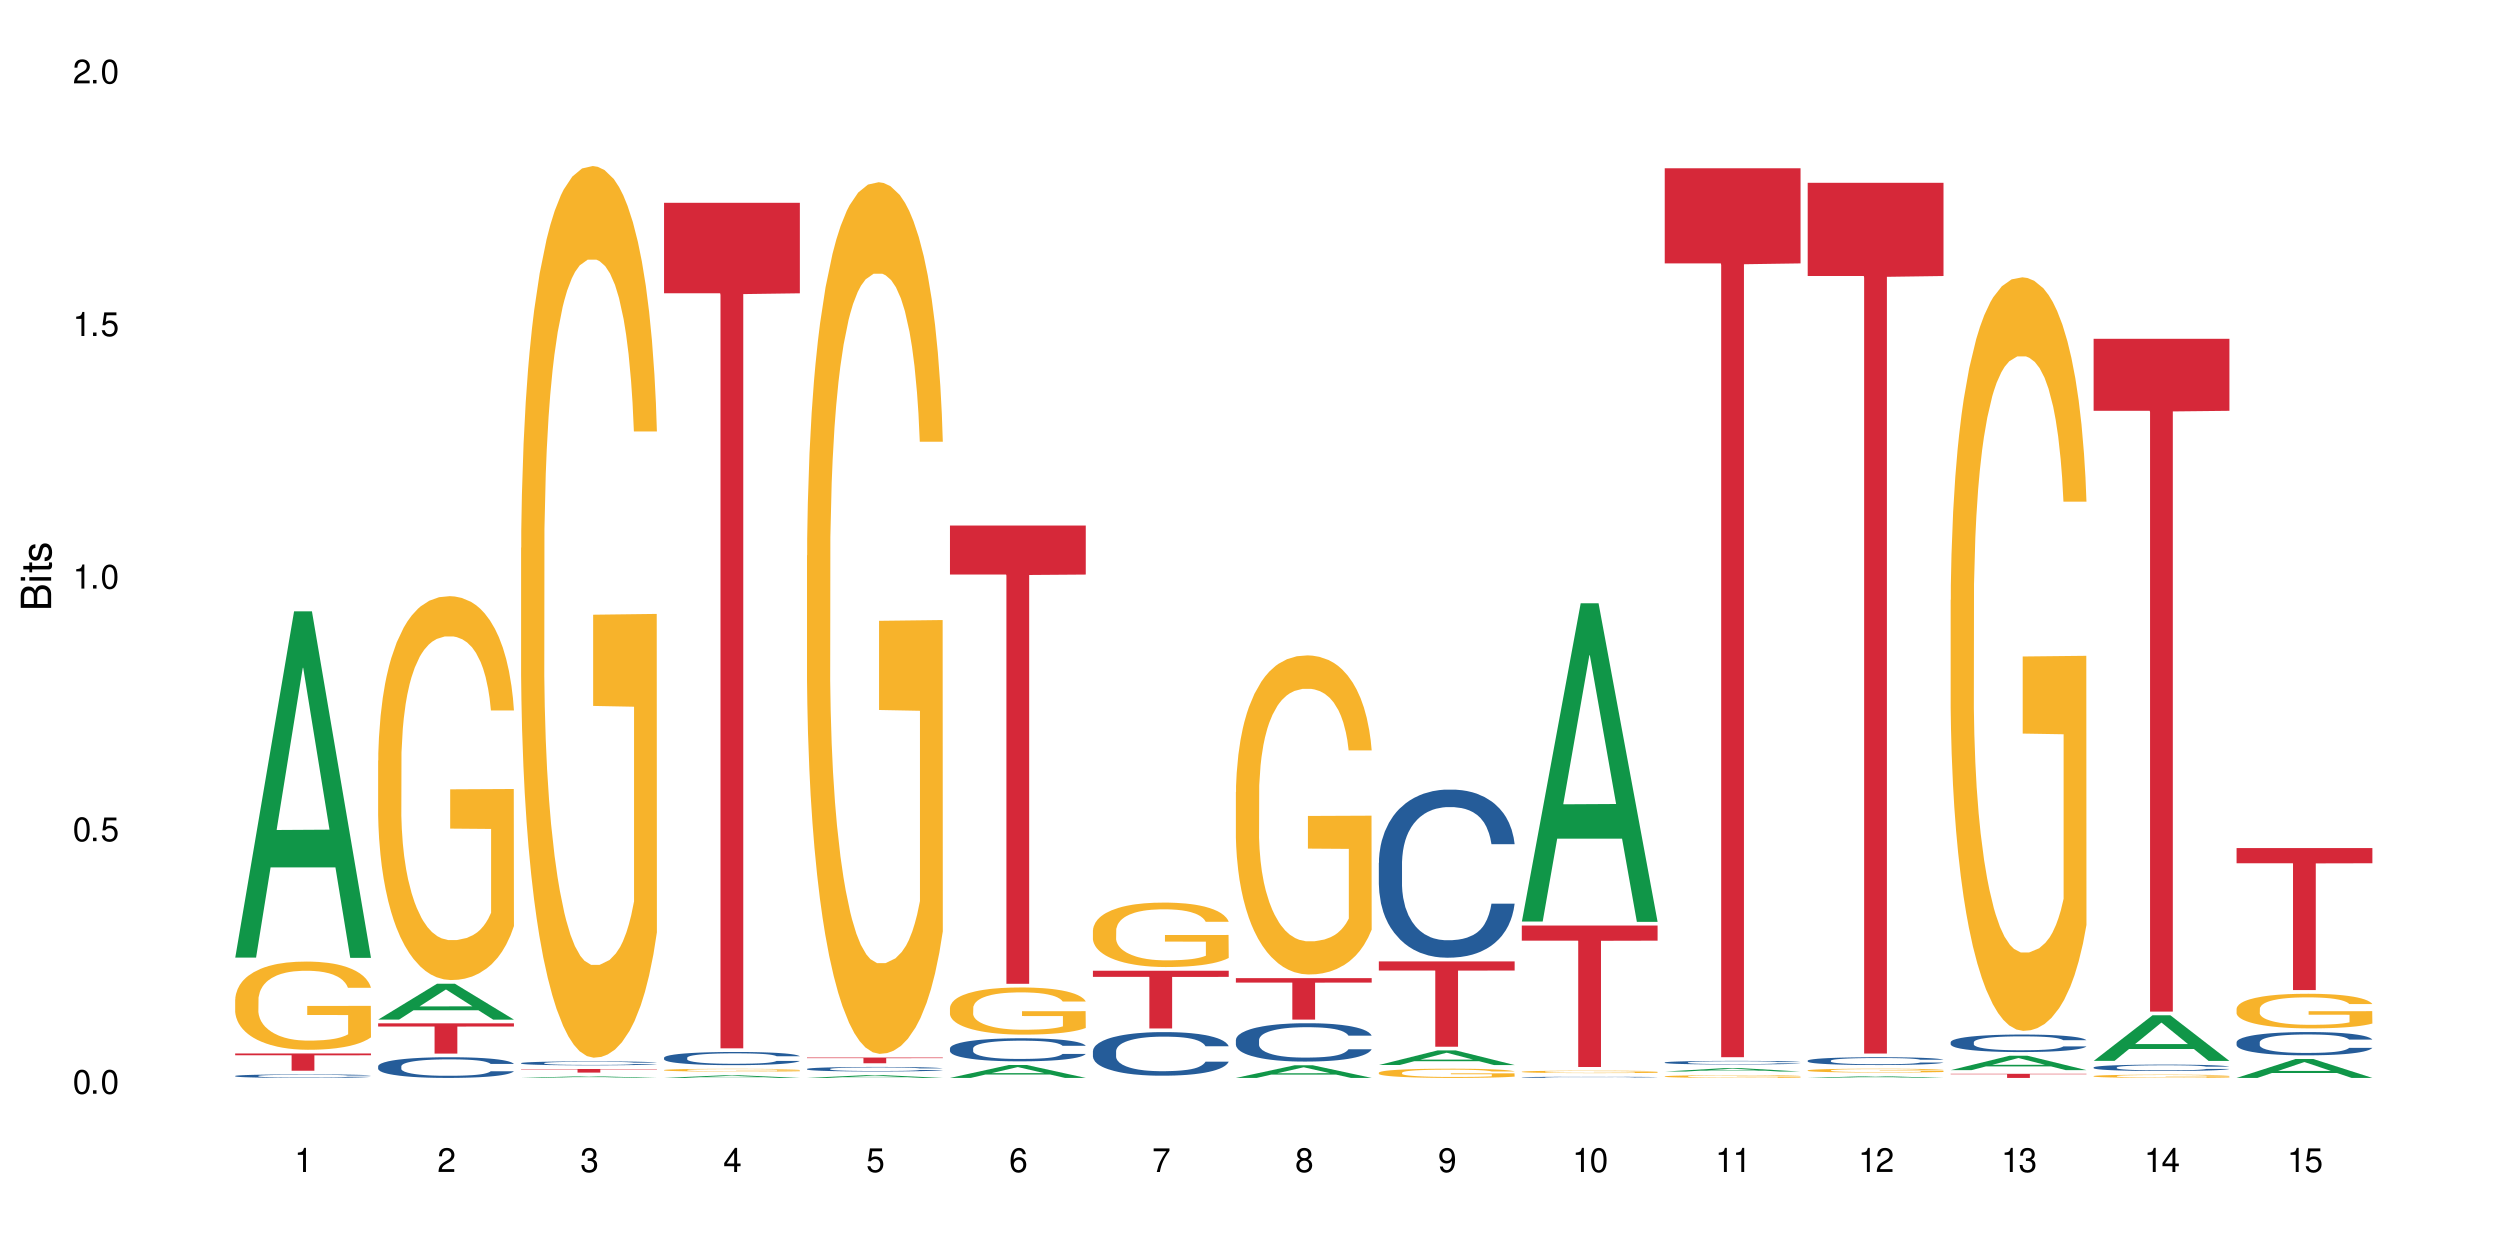 <?xml version="1.0" encoding="UTF-8"?>
<svg xmlns="http://www.w3.org/2000/svg" xmlns:xlink="http://www.w3.org/1999/xlink" width="720" height="360" viewBox="0 0 720 360">
<defs>
<g>
<g id="glyph-0-0">
</g>
<g id="glyph-0-1">
<path d="M 2.641 -6.938 C 2 -6.938 1.422 -6.656 1.078 -6.172 C 0.641 -5.562 0.406 -4.641 0.406 -3.359 C 0.406 -1.016 1.188 0.219 2.641 0.219 C 4.078 0.219 4.859 -1.016 4.859 -3.297 C 4.859 -4.641 4.656 -5.547 4.203 -6.172 C 3.844 -6.656 3.281 -6.938 2.641 -6.938 Z M 2.641 -6.188 C 3.547 -6.188 4 -5.25 4 -3.375 C 4 -1.406 3.562 -0.484 2.625 -0.484 C 1.734 -0.484 1.281 -1.438 1.281 -3.344 C 1.281 -5.25 1.734 -6.188 2.641 -6.188 Z M 2.641 -6.188 "/>
</g>
<g id="glyph-0-2">
<path d="M 1.828 -1 L 0.828 -1 L 0.828 0 L 1.828 0 Z M 1.828 -1 "/>
</g>
<g id="glyph-0-3">
<path d="M 4.562 -6.797 L 1.062 -6.797 L 0.547 -3.094 L 1.328 -3.094 C 1.719 -3.562 2.047 -3.734 2.578 -3.734 C 3.484 -3.734 4.062 -3.109 4.062 -2.094 C 4.062 -1.125 3.484 -0.531 2.578 -0.531 C 1.828 -0.531 1.375 -0.906 1.188 -1.672 L 0.328 -1.672 C 0.453 -1.109 0.547 -0.844 0.75 -0.594 C 1.125 -0.078 1.828 0.219 2.594 0.219 C 3.969 0.219 4.922 -0.781 4.922 -2.219 C 4.922 -3.562 4.031 -4.484 2.719 -4.484 C 2.25 -4.484 1.859 -4.359 1.469 -4.062 L 1.734 -5.969 L 4.562 -5.969 Z M 4.562 -6.797 "/>
</g>
<g id="glyph-0-4">
<path d="M 2.484 -4.938 L 2.484 0 L 3.328 0 L 3.328 -6.938 L 2.766 -6.938 C 2.469 -5.875 2.281 -5.734 0.984 -5.562 L 0.984 -4.938 Z M 2.484 -4.938 "/>
</g>
<g id="glyph-0-5">
<path d="M 4.859 -0.828 L 1.281 -0.828 C 1.359 -1.406 1.672 -1.781 2.5 -2.281 L 3.469 -2.828 C 4.406 -3.344 4.906 -4.062 4.906 -4.906 C 4.906 -5.484 4.672 -6.031 4.266 -6.406 C 3.859 -6.766 3.375 -6.938 2.719 -6.938 C 1.859 -6.938 1.219 -6.625 0.844 -6.031 C 0.609 -5.672 0.5 -5.234 0.484 -4.531 L 1.328 -4.531 C 1.359 -5.016 1.406 -5.281 1.531 -5.516 C 1.75 -5.938 2.188 -6.203 2.703 -6.203 C 3.469 -6.203 4.031 -5.641 4.031 -4.891 C 4.031 -4.344 3.719 -3.859 3.125 -3.516 L 2.234 -3 C 0.812 -2.172 0.406 -1.531 0.328 -0.016 L 4.859 -0.016 Z M 4.859 -0.828 "/>
</g>
<g id="glyph-0-6">
<path d="M 2.125 -3.188 L 2.578 -3.188 C 3.5 -3.188 3.984 -2.766 3.984 -1.922 C 3.984 -1.062 3.469 -0.531 2.594 -0.531 C 1.656 -0.531 1.203 -1 1.156 -2.016 L 0.312 -2.016 C 0.344 -1.453 0.438 -1.094 0.609 -0.781 C 0.953 -0.109 1.625 0.219 2.547 0.219 C 3.953 0.219 4.859 -0.625 4.859 -1.938 C 4.859 -2.828 4.516 -3.297 3.703 -3.594 C 4.344 -3.844 4.656 -4.328 4.656 -5.031 C 4.656 -6.219 3.875 -6.938 2.578 -6.938 C 1.203 -6.938 0.484 -6.172 0.453 -4.703 L 1.297 -4.703 C 1.312 -5.125 1.344 -5.359 1.453 -5.578 C 1.641 -5.969 2.062 -6.203 2.594 -6.203 C 3.344 -6.203 3.797 -5.75 3.797 -5 C 3.797 -4.516 3.609 -4.219 3.25 -4.047 C 3.016 -3.953 2.703 -3.922 2.125 -3.906 Z M 2.125 -3.188 "/>
</g>
<g id="glyph-0-7">
<path d="M 3.141 -1.672 L 3.141 0 L 3.984 0 L 3.984 -1.672 L 4.984 -1.672 L 4.984 -2.438 L 3.984 -2.438 L 3.984 -6.938 L 3.359 -6.938 L 0.266 -2.578 L 0.266 -1.672 Z M 3.141 -2.438 L 1 -2.438 L 3.141 -5.5 Z M 3.141 -2.438 "/>
</g>
<g id="glyph-0-8">
<path d="M 4.781 -5.125 C 4.609 -6.266 3.891 -6.938 2.844 -6.938 C 2.094 -6.938 1.422 -6.578 1.031 -5.953 C 0.594 -5.266 0.406 -4.422 0.406 -3.172 C 0.406 -2 0.578 -1.25 0.984 -0.641 C 1.359 -0.078 1.953 0.219 2.703 0.219 C 3.984 0.219 4.922 -0.75 4.922 -2.094 C 4.922 -3.375 4.062 -4.281 2.844 -4.281 C 2.172 -4.281 1.641 -4.031 1.281 -3.516 C 1.281 -5.234 1.828 -6.188 2.797 -6.188 C 3.391 -6.188 3.797 -5.797 3.938 -5.125 Z M 2.734 -3.531 C 3.547 -3.531 4.062 -2.953 4.062 -2.031 C 4.062 -1.156 3.484 -0.531 2.703 -0.531 C 1.922 -0.531 1.328 -1.188 1.328 -2.078 C 1.328 -2.938 1.906 -3.531 2.734 -3.531 Z M 2.734 -3.531 "/>
</g>
<g id="glyph-0-9">
<path d="M 4.984 -6.797 L 0.438 -6.797 L 0.438 -5.969 L 4.109 -5.969 C 2.5 -3.656 1.828 -2.234 1.328 0 L 2.219 0 C 2.594 -2.172 3.453 -4.047 4.984 -6.094 Z M 4.984 -6.797 "/>
</g>
<g id="glyph-0-10">
<path d="M 3.75 -3.656 C 4.469 -4.094 4.688 -4.438 4.688 -5.078 C 4.688 -6.172 3.844 -6.938 2.641 -6.938 C 1.438 -6.938 0.594 -6.172 0.594 -5.094 C 0.594 -4.438 0.812 -4.094 1.516 -3.656 C 0.734 -3.266 0.359 -2.703 0.359 -1.922 C 0.359 -0.656 1.281 0.219 2.641 0.219 C 3.984 0.219 4.922 -0.656 4.922 -1.922 C 4.922 -2.703 4.531 -3.266 3.75 -3.656 Z M 2.641 -6.188 C 3.359 -6.188 3.812 -5.75 3.812 -5.062 C 3.812 -4.406 3.344 -3.984 2.641 -3.984 C 1.922 -3.984 1.453 -4.406 1.453 -5.078 C 1.453 -5.75 1.922 -6.188 2.641 -6.188 Z M 2.641 -3.266 C 3.484 -3.266 4.062 -2.719 4.062 -1.906 C 4.062 -1.078 3.484 -0.531 2.625 -0.531 C 1.797 -0.531 1.219 -1.094 1.219 -1.906 C 1.219 -2.719 1.781 -3.266 2.641 -3.266 Z M 2.641 -3.266 "/>
</g>
<g id="glyph-0-11">
<path d="M 0.516 -1.578 C 0.672 -0.453 1.406 0.219 2.438 0.219 C 3.188 0.219 3.859 -0.141 4.266 -0.766 C 4.688 -1.453 4.891 -2.297 4.891 -3.547 C 4.891 -4.719 4.703 -5.453 4.312 -6.078 C 3.938 -6.641 3.344 -6.938 2.594 -6.938 C 1.297 -6.938 0.359 -5.969 0.359 -4.625 C 0.359 -3.344 1.234 -2.453 2.453 -2.453 C 3.094 -2.453 3.578 -2.672 4.016 -3.203 C 4 -1.484 3.469 -0.531 2.5 -0.531 C 1.906 -0.531 1.484 -0.906 1.359 -1.578 Z M 2.578 -6.203 C 3.375 -6.203 3.969 -5.531 3.969 -4.641 C 3.969 -3.797 3.391 -3.188 2.547 -3.188 C 1.734 -3.188 1.234 -3.766 1.234 -4.688 C 1.234 -5.562 1.797 -6.203 2.578 -6.203 Z M 2.578 -6.203 "/>
</g>
<g id="glyph-1-0">
</g>
<g id="glyph-1-1">
<path d="M 0 -0.953 L 0 -4.891 C 0 -5.719 -0.234 -6.344 -0.734 -6.797 C -1.188 -7.234 -1.812 -7.469 -2.5 -7.469 C -3.547 -7.469 -4.188 -7 -4.625 -5.875 C -4.984 -6.688 -5.625 -7.094 -6.531 -7.094 C -7.172 -7.094 -7.734 -6.859 -8.141 -6.391 C -8.562 -5.922 -8.75 -5.344 -8.75 -4.5 L -8.75 -0.953 Z M -4.984 -2.062 L -7.766 -2.062 L -7.766 -4.219 C -7.766 -4.844 -7.688 -5.203 -7.453 -5.5 C -7.219 -5.812 -6.859 -5.969 -6.375 -5.969 C -5.891 -5.969 -5.531 -5.812 -5.297 -5.5 C -5.062 -5.203 -4.984 -4.844 -4.984 -4.219 Z M -0.984 -2.062 L -4 -2.062 L -4 -4.781 C -4 -5.766 -3.438 -6.359 -2.484 -6.359 C -1.547 -6.359 -0.984 -5.766 -0.984 -4.781 Z M -0.984 -2.062 "/>
</g>
<g id="glyph-1-2">
<path d="M -6.281 -1.797 L -6.281 -0.797 L 0 -0.797 L 0 -1.797 Z M -8.75 -1.797 L -8.75 -0.797 L -7.484 -0.797 L -7.484 -1.797 Z M -8.75 -1.797 "/>
</g>
<g id="glyph-1-3">
<path d="M -6.281 -3.047 L -6.281 -2.016 L -8.016 -2.016 L -8.016 -1.016 L -6.281 -1.016 L -6.281 -0.172 L -5.469 -0.172 L -5.469 -1.016 L -0.719 -1.016 C -0.078 -1.016 0.281 -1.453 0.281 -2.234 C 0.281 -2.5 0.25 -2.719 0.188 -3.047 L -0.641 -3.047 C -0.609 -2.906 -0.594 -2.766 -0.594 -2.562 C -0.594 -2.141 -0.719 -2.016 -1.156 -2.016 L -5.469 -2.016 L -5.469 -3.047 Z M -6.281 -3.047 "/>
</g>
<g id="glyph-1-4">
<path d="M -4.531 -5.25 C -5.766 -5.25 -6.469 -4.422 -6.469 -2.969 C -6.469 -1.516 -5.719 -0.562 -4.547 -0.562 C -3.562 -0.562 -3.094 -1.062 -2.734 -2.562 L -2.516 -3.484 C -2.344 -4.188 -2.094 -4.469 -1.641 -4.469 C -1.047 -4.469 -0.641 -3.875 -0.641 -3 C -0.641 -2.453 -0.797 -2 -1.062 -1.75 C -1.25 -1.594 -1.422 -1.531 -1.875 -1.469 L -1.875 -0.406 C -0.422 -0.453 0.281 -1.266 0.281 -2.922 C 0.281 -4.5 -0.5 -5.516 -1.719 -5.516 C -2.656 -5.516 -3.172 -4.984 -3.469 -3.734 L -3.703 -2.766 C -3.891 -1.953 -4.156 -1.609 -4.594 -1.609 C -5.188 -1.609 -5.547 -2.125 -5.547 -2.938 C -5.547 -3.75 -5.203 -4.172 -4.531 -4.203 Z M -4.531 -5.25 "/>
</g>
</g>
</defs>
<rect x="-72" y="-36" width="864" height="432" fill="rgb(100%, 100%, 100%)" fill-opacity="1"/>
<path fill-rule="nonzero" fill="rgb(6.275%, 58.824%, 28.235%)" fill-opacity="1" d="M 67.73 275.781 L 67.773 275.688 L 84.695 176.059 L 89.836 176.059 L 106.844 275.875 L 100.867 275.875 L 96.605 249.82 L 77.926 249.82 L 73.75 275.781 L 67.73 275.781 L 79.723 239.039 L 94.895 238.945 L 87.328 192.367 L 87.246 192.273 L 87.16 192.555 L 79.684 238.945 L 79.723 239.039 Z M 67.73 275.781 "/>
<path fill-rule="nonzero" fill="rgb(14.51%, 36.078%, 60%)" fill-opacity="1" d="M 67.73 309.867 L 67.777 309.867 L 67.777 309.844 L 67.922 309.809 L 68.254 309.766 L 68.59 309.734 L 69.449 309.68 L 70.641 309.625 L 71.879 309.586 L 72.785 309.559 L 73.598 309.543 L 75.457 309.508 L 76.652 309.488 L 77.938 309.473 L 79.512 309.457 L 80.656 309.449 L 83.234 309.434 L 85.141 309.426 L 89.816 309.426 L 91.723 309.43 L 93.105 309.434 L 94.633 309.441 L 95.922 309.449 L 98.164 309.469 L 100.168 309.496 L 101.074 309.512 L 102.504 309.539 L 103.602 309.566 L 104.363 309.59 L 105.223 309.625 L 105.984 309.668 L 106.559 309.715 L 106.844 309.754 L 100.168 309.754 L 99.832 309.719 L 99.449 309.688 L 98.734 309.648 L 98.02 309.625 L 97.02 309.598 L 96.113 309.578 L 94.871 309.562 L 93.773 309.551 L 92.629 309.543 L 91.531 309.535 L 89.434 309.531 L 86.094 309.531 L 84.234 309.539 L 83.234 309.547 L 81.801 309.559 L 80.801 309.57 L 79.609 309.59 L 78.797 309.605 L 77.797 309.629 L 77.078 309.652 L 76.27 309.684 L 75.793 309.707 L 75.363 309.73 L 74.98 309.762 L 74.695 309.793 L 74.504 309.828 L 74.41 309.863 L 74.41 310.008 L 74.504 310.039 L 74.742 310.078 L 75.363 310.137 L 76.27 310.184 L 77.32 310.223 L 78.32 310.25 L 78.891 310.266 L 79.656 310.281 L 80.848 310.297 L 82.566 310.316 L 83.566 310.324 L 85.094 310.332 L 86.668 310.336 L 88.766 310.336 L 90.625 310.332 L 91.867 310.328 L 93.156 310.32 L 94.918 310.305 L 96.016 310.289 L 96.969 310.27 L 97.688 310.254 L 98.164 310.238 L 98.879 310.211 L 99.449 310.18 L 99.879 310.145 L 100.168 310.113 L 106.844 310.113 L 106.559 310.152 L 106.129 310.188 L 105.699 310.215 L 105.031 310.246 L 104.27 310.277 L 103.172 310.309 L 102.266 310.328 L 101.074 310.352 L 99.977 310.371 L 98.781 310.387 L 97.02 310.406 L 95.875 310.414 L 94.633 310.422 L 93.156 310.43 L 91.293 310.438 L 89.289 310.441 L 85.426 310.441 L 83.949 310.438 L 81.992 310.426 L 79.559 310.41 L 77.797 310.395 L 76.414 310.375 L 75.219 310.355 L 73.883 310.332 L 72.168 310.289 L 71.117 310.258 L 70.402 310.234 L 69.59 310.195 L 69.02 310.164 L 68.352 310.113 L 67.875 310.047 L 67.73 309.996 Z M 67.73 309.867 "/>
<path fill-rule="nonzero" fill="rgb(96.863%, 70.196%, 16.863%)" fill-opacity="1" d="M 67.73 287.812 L 67.777 287.789 L 67.777 287.324 L 67.969 286.281 L 68.445 284.84 L 69.066 283.656 L 69.734 282.73 L 70.164 282.242 L 70.879 281.547 L 71.5 281.035 L 73.074 279.992 L 75.078 279.016 L 76.172 278.598 L 77.414 278.203 L 79.18 277.766 L 79.988 277.602 L 82.469 277.23 L 85.285 277 L 88.383 276.93 L 89.816 276.953 L 91.77 277.043 L 94.441 277.301 L 95.969 277.531 L 97.16 277.766 L 98.402 278.066 L 99.926 278.531 L 101.359 279.086 L 102.504 279.645 L 103.648 280.34 L 104.602 281.082 L 105.414 281.895 L 106.129 282.867 L 106.559 283.68 L 106.844 284.492 L 100.215 284.492 L 99.832 283.68 L 99.402 283.055 L 98.688 282.289 L 97.973 281.73 L 97.258 281.293 L 95.922 280.688 L 94.777 280.316 L 93.344 279.992 L 91.961 279.781 L 90.387 279.645 L 89.434 279.598 L 86.906 279.598 L 84.617 279.758 L 83.281 279.945 L 82.328 280.133 L 80.992 280.48 L 80.18 280.758 L 79.703 280.941 L 78.273 281.664 L 77.32 282.312 L 76.793 282.754 L 76.125 283.449 L 75.648 284.074 L 75.125 285.004 L 74.84 285.699 L 74.457 287.277 L 74.41 291.453 L 74.551 292.336 L 74.84 293.289 L 75.219 294.125 L 75.793 295.004 L 76.363 295.68 L 77.367 296.582 L 78.227 297.188 L 78.891 297.582 L 80.18 298.207 L 80.703 298.414 L 81.945 298.832 L 83.234 299.16 L 84.809 299.438 L 86 299.574 L 87.906 299.691 L 90.34 299.691 L 93.203 299.555 L 95.016 299.367 L 96.254 299.18 L 97.066 299.02 L 98.066 298.766 L 98.781 298.531 L 99.449 298.277 L 100.262 297.883 L 100.262 292.336 L 88.48 292.312 L 88.48 289.715 L 106.797 289.691 L 106.844 298.766 L 105.844 299.391 L 104.602 299.992 L 103.41 300.457 L 102.168 300.852 L 100.406 301.293 L 98.973 301.57 L 96.781 301.898 L 94.777 302.105 L 92.676 302.246 L 90.816 302.312 L 88.621 302.336 L 86.668 302.289 L 84.57 302.152 L 82.898 301.965 L 81.371 301.734 L 79.848 301.434 L 77.938 300.945 L 76.699 300.551 L 75.41 300.062 L 74.121 299.484 L 72.977 298.855 L 72.215 298.371 L 71.453 297.812 L 70.641 297.117 L 69.879 296.328 L 69.305 295.609 L 68.781 294.797 L 68.398 294.031 L 68.016 292.984 L 67.828 292.152 L 67.73 291.43 Z M 67.73 287.812 "/>
<path fill-rule="nonzero" fill="rgb(83.922%, 15.686%, 22.353%)" fill-opacity="1" d="M 67.73 303.391 L 106.844 303.391 L 106.844 303.926 L 90.543 303.93 L 90.543 308.371 L 83.984 308.371 L 83.984 303.934 L 83.891 303.926 L 67.73 303.926 Z M 67.73 303.391 "/>
<path fill-rule="nonzero" fill="rgb(6.275%, 58.824%, 28.235%)" fill-opacity="1" d="M 108.902 293.648 L 108.945 293.637 L 125.867 283.312 L 131.008 283.312 L 148.016 293.656 L 142.039 293.656 L 137.777 290.957 L 119.098 290.957 L 114.922 293.648 L 108.902 293.648 L 120.895 289.84 L 136.062 289.828 L 128.5 285.004 L 128.418 284.992 L 128.332 285.023 L 120.855 289.828 L 120.895 289.84 Z M 108.902 293.648 "/>
<path fill-rule="nonzero" fill="rgb(14.51%, 36.078%, 60%)" fill-opacity="1" d="M 108.902 307.078 L 108.949 307.07 L 108.949 306.941 L 109.094 306.734 L 109.426 306.473 L 109.762 306.293 L 110.621 305.973 L 111.812 305.66 L 113.051 305.422 L 113.957 305.281 L 114.77 305.172 L 116.629 304.969 L 117.82 304.867 L 119.109 304.773 L 120.684 304.68 L 121.828 304.625 L 124.406 304.539 L 126.312 304.5 L 127.793 304.484 L 130.988 304.484 L 132.895 304.508 L 134.277 304.535 L 135.805 304.578 L 137.094 304.625 L 139.336 304.746 L 141.336 304.898 L 142.242 304.984 L 143.676 305.152 L 144.773 305.316 L 145.535 305.461 L 146.395 305.66 L 147.156 305.906 L 147.73 306.184 L 148.016 306.418 L 141.336 306.418 L 141.004 306.199 L 140.621 306.031 L 139.906 305.809 L 139.191 305.648 L 138.191 305.492 L 137.285 305.387 L 136.043 305.285 L 134.945 305.219 L 133.801 305.172 L 132.703 305.137 L 130.605 305.105 L 128.172 305.105 L 127.266 305.117 L 125.406 305.16 L 124.406 305.199 L 122.973 305.273 L 121.973 305.344 L 120.781 305.453 L 119.969 305.547 L 118.969 305.688 L 118.25 305.812 L 117.441 305.992 L 116.965 306.129 L 116.535 306.281 L 116.152 306.461 L 115.867 306.652 L 115.676 306.852 L 115.582 307.051 L 115.582 307.895 L 115.676 308.09 L 115.914 308.316 L 116.535 308.648 L 117.441 308.938 L 118.488 309.168 L 119.492 309.332 L 120.062 309.406 L 120.828 309.492 L 122.02 309.602 L 123.738 309.711 L 124.738 309.754 L 126.266 309.801 L 127.84 309.82 L 129.938 309.82 L 131.797 309.801 L 133.039 309.773 L 134.324 309.727 L 136.09 309.637 L 137.188 309.547 L 138.141 309.445 L 138.859 309.34 L 139.336 309.254 L 140.051 309.086 L 140.621 308.902 L 141.051 308.711 L 141.336 308.523 L 148.016 308.523 L 147.73 308.742 L 147.301 308.953 L 146.871 309.113 L 146.203 309.305 L 145.441 309.473 L 144.344 309.664 L 143.438 309.789 L 142.242 309.926 L 141.148 310.027 L 139.953 310.121 L 138.191 310.23 L 137.043 310.285 L 135.805 310.332 L 134.324 310.375 L 132.465 310.414 L 130.461 310.438 L 128.602 310.441 L 126.598 310.43 L 125.121 310.41 L 123.164 310.359 L 120.73 310.262 L 118.969 310.16 L 117.582 310.055 L 116.391 309.945 L 115.055 309.801 L 113.34 309.559 L 112.289 309.375 L 111.574 309.223 L 110.762 309.008 L 110.191 308.82 L 109.523 308.516 L 109.047 308.129 L 108.902 307.828 Z M 108.902 307.078 "/>
<path fill-rule="nonzero" fill="rgb(96.863%, 70.196%, 16.863%)" fill-opacity="1" d="M 108.902 219.047 L 108.949 218.949 L 108.949 216.93 L 109.141 212.383 L 109.617 206.125 L 110.238 200.973 L 110.906 196.934 L 111.336 194.812 L 112.051 191.785 L 112.672 189.562 L 114.246 185.02 L 116.25 180.777 L 117.344 178.961 L 118.586 177.246 L 120.352 175.328 L 121.16 174.621 L 123.641 173.004 L 126.457 171.992 L 129.555 171.691 L 130.988 171.793 L 132.941 172.195 L 135.613 173.309 L 137.141 174.316 L 138.332 175.328 L 139.574 176.641 L 141.098 178.66 L 142.531 181.082 L 143.676 183.504 L 144.82 186.535 L 145.773 189.766 L 146.586 193.301 L 147.301 197.539 L 147.73 201.074 L 148.016 204.609 L 141.387 204.609 L 141.004 201.074 L 140.574 198.348 L 139.859 195.016 L 139.145 192.594 L 138.43 190.676 L 137.094 188.051 L 135.949 186.434 L 134.516 185.02 L 133.133 184.109 L 131.559 183.504 L 130.605 183.305 L 128.078 183.305 L 125.789 184.012 L 124.453 184.816 L 123.5 185.625 L 122.164 187.141 L 121.352 188.352 L 120.875 189.16 L 119.445 192.289 L 118.488 195.117 L 117.965 197.035 L 117.297 200.066 L 116.82 202.793 L 116.297 206.832 L 116.008 209.859 L 115.629 216.727 L 115.582 234.902 L 115.723 238.738 L 116.008 242.879 L 116.391 246.512 L 116.965 250.352 L 117.535 253.277 L 118.539 257.215 L 119.395 259.844 L 120.062 261.559 L 121.352 264.285 L 121.875 265.195 L 123.117 267.012 L 124.406 268.426 L 125.98 269.637 L 127.172 270.242 L 129.078 270.746 L 131.512 270.746 L 134.375 270.141 L 136.188 269.332 L 137.426 268.527 L 138.238 267.82 L 139.238 266.707 L 139.953 265.699 L 140.621 264.59 L 141.434 262.871 L 141.434 238.738 L 129.652 238.637 L 129.652 227.328 L 147.969 227.227 L 148.016 266.707 L 147.016 269.434 L 145.773 272.059 L 144.582 274.078 L 143.34 275.797 L 141.578 277.715 L 140.145 278.926 L 137.949 280.34 L 135.949 281.25 L 133.848 281.855 L 131.988 282.156 L 129.793 282.258 L 127.84 282.055 L 125.742 281.449 L 124.07 280.645 L 122.543 279.633 L 121.02 278.32 L 119.109 276.199 L 117.871 274.484 L 116.582 272.363 L 115.293 269.84 L 114.148 267.113 L 113.387 264.992 L 112.625 262.57 L 111.812 259.539 L 111.051 256.105 L 110.477 252.977 L 109.953 249.441 L 109.57 246.109 L 109.188 241.566 L 108.996 237.93 L 108.902 234.801 Z M 108.902 219.047 "/>
<path fill-rule="nonzero" fill="rgb(83.922%, 15.686%, 22.353%)" fill-opacity="1" d="M 108.902 294.711 L 148.016 294.711 L 148.016 295.645 L 131.715 295.652 L 131.715 303.43 L 125.156 303.43 L 125.156 295.66 L 125.062 295.645 L 108.902 295.645 Z M 108.902 294.711 "/>
<path fill-rule="nonzero" fill="rgb(6.275%, 58.824%, 28.235%)" fill-opacity="1" d="M 150.074 310.441 L 150.117 310.441 L 167.039 309.965 L 172.18 309.965 L 189.188 310.441 L 183.211 310.441 L 178.949 310.316 L 160.27 310.316 L 156.09 310.441 L 150.074 310.441 L 162.066 310.266 L 177.234 310.266 L 169.672 310.043 L 169.504 310.043 L 162.027 310.266 L 162.066 310.266 Z M 150.074 310.441 "/>
<path fill-rule="nonzero" fill="rgb(14.51%, 36.078%, 60%)" fill-opacity="1" d="M 150.074 306.172 L 150.121 306.172 L 150.121 306.145 L 150.266 306.105 L 150.598 306.055 L 150.934 306.023 L 151.793 305.961 L 152.984 305.902 L 154.223 305.855 L 155.129 305.828 L 155.941 305.809 L 157.801 305.77 L 158.992 305.75 L 160.281 305.73 L 161.855 305.711 L 163 305.703 L 165.578 305.688 L 167.484 305.68 L 168.965 305.676 L 172.16 305.676 L 174.066 305.68 L 175.449 305.684 L 176.977 305.691 L 178.266 305.703 L 180.508 305.727 L 182.508 305.754 L 183.414 305.77 L 184.848 305.805 L 185.945 305.836 L 186.707 305.863 L 187.566 305.902 L 188.328 305.949 L 188.902 306 L 189.188 306.047 L 182.508 306.047 L 182.176 306.004 L 181.793 305.973 L 181.078 305.93 L 180.363 305.898 L 179.359 305.867 L 178.453 305.848 L 177.215 305.828 L 176.117 305.816 L 174.973 305.809 L 173.875 305.801 L 171.777 305.793 L 169.344 305.793 L 168.438 305.797 L 166.578 305.805 L 165.578 305.812 L 164.145 305.828 L 163.145 305.84 L 161.953 305.859 L 161.141 305.879 L 160.137 305.906 L 159.422 305.93 L 158.613 305.965 L 158.137 305.988 L 157.707 306.02 L 157.324 306.055 L 157.039 306.09 L 156.848 306.129 L 156.754 306.168 L 156.754 306.328 L 156.848 306.367 L 157.086 306.41 L 157.707 306.473 L 158.613 306.527 L 159.66 306.57 L 160.664 306.602 L 161.234 306.617 L 162 306.633 L 163.191 306.656 L 164.91 306.676 L 165.91 306.684 L 167.438 306.691 L 169.012 306.699 L 171.109 306.699 L 172.969 306.691 L 174.211 306.688 L 175.496 306.68 L 177.262 306.66 L 178.359 306.645 L 179.312 306.625 L 180.027 306.605 L 180.508 306.59 L 181.223 306.555 L 181.793 306.52 L 182.223 306.484 L 182.508 306.449 L 189.188 306.449 L 188.902 306.492 L 188.473 306.531 L 188.043 306.562 L 187.375 306.598 L 186.613 306.629 L 185.516 306.668 L 184.609 306.691 L 183.414 306.719 L 182.32 306.738 L 181.125 306.754 L 179.359 306.777 L 178.215 306.785 L 176.977 306.797 L 175.496 306.805 L 173.637 306.812 L 171.633 306.816 L 169.773 306.816 L 167.77 306.812 L 166.293 306.809 L 164.336 306.801 L 161.902 306.781 L 160.137 306.762 L 158.754 306.742 L 157.562 306.723 L 156.227 306.691 L 154.512 306.648 L 153.461 306.613 L 152.746 306.582 L 151.934 306.543 L 151.363 306.504 L 150.695 306.445 L 150.219 306.371 L 150.074 306.316 Z M 150.074 306.172 "/>
<path fill-rule="nonzero" fill="rgb(96.863%, 70.196%, 16.863%)" fill-opacity="1" d="M 150.074 157.805 L 150.121 157.57 L 150.121 152.883 L 150.312 142.328 L 150.789 127.785 L 151.41 115.824 L 152.078 106.445 L 152.508 101.52 L 153.223 94.484 L 153.844 89.324 L 155.418 78.77 L 157.418 68.922 L 158.516 64.699 L 159.758 60.711 L 161.523 56.258 L 162.332 54.613 L 164.812 50.863 L 167.629 48.516 L 170.727 47.812 L 172.16 48.047 L 174.113 48.984 L 176.785 51.566 L 178.312 53.91 L 179.504 56.258 L 180.746 59.305 L 182.27 63.996 L 183.703 69.625 L 184.848 75.254 L 185.992 82.289 L 186.945 89.793 L 187.758 98 L 188.473 107.852 L 188.902 116.059 L 189.188 124.27 L 182.559 124.27 L 182.176 116.059 L 181.746 109.727 L 181.031 101.988 L 180.316 96.359 L 179.602 91.902 L 178.266 85.805 L 177.121 82.055 L 175.688 78.77 L 174.305 76.66 L 172.73 75.254 L 171.777 74.785 L 169.25 74.785 L 166.961 76.426 L 165.625 78.301 L 164.672 80.18 L 163.336 83.695 L 162.523 86.512 L 162.047 88.387 L 160.617 95.656 L 159.66 102.223 L 159.137 106.68 L 158.469 113.715 L 157.992 120.047 L 157.469 129.43 L 157.18 136.465 L 156.801 152.414 L 156.754 194.629 L 156.895 203.539 L 157.18 213.156 L 157.562 221.598 L 158.137 230.512 L 158.707 237.312 L 159.711 246.457 L 160.566 252.555 L 161.234 256.543 L 162.523 262.875 L 163.047 264.984 L 164.289 269.207 L 165.578 272.492 L 167.148 275.305 L 168.344 276.711 L 170.25 277.883 L 172.684 277.883 L 175.547 276.477 L 177.359 274.602 L 178.598 272.727 L 179.41 271.082 L 180.41 268.504 L 181.125 266.156 L 181.793 263.578 L 182.605 259.59 L 182.605 203.539 L 170.824 203.305 L 170.824 177.039 L 189.141 176.805 L 189.188 268.504 L 188.188 274.836 L 186.945 280.934 L 185.754 285.625 L 184.512 289.609 L 182.746 294.066 L 181.316 296.883 L 179.121 300.164 L 177.121 302.273 L 175.02 303.684 L 173.16 304.387 L 170.965 304.621 L 169.012 304.152 L 166.91 302.746 L 165.242 300.867 L 163.715 298.523 L 162.191 295.473 L 160.281 290.551 L 159.043 286.562 L 157.754 281.637 L 156.465 275.773 L 155.32 269.441 L 154.559 264.516 L 153.793 258.887 L 152.984 251.852 L 152.219 243.879 L 151.648 236.609 L 151.125 228.398 L 150.742 220.66 L 150.359 210.105 L 150.168 201.664 L 150.074 194.395 Z M 150.074 157.805 "/>
<path fill-rule="nonzero" fill="rgb(83.922%, 15.686%, 22.353%)" fill-opacity="1" d="M 150.074 307.871 L 189.188 307.871 L 189.188 307.98 L 172.887 307.984 L 172.887 308.91 L 166.328 308.91 L 166.328 307.984 L 166.234 307.98 L 150.074 307.98 Z M 150.074 307.871 "/>
<path fill-rule="nonzero" fill="rgb(6.275%, 58.824%, 28.235%)" fill-opacity="1" d="M 191.246 310.441 L 191.289 310.441 L 208.211 309.684 L 213.352 309.684 L 230.359 310.441 L 224.383 310.441 L 220.121 310.242 L 201.441 310.242 L 197.262 310.441 L 191.246 310.441 L 203.238 310.16 L 218.406 310.16 L 210.844 309.809 L 210.762 309.805 L 210.676 309.809 L 203.195 310.16 L 203.238 310.16 Z M 191.246 310.441 "/>
<path fill-rule="nonzero" fill="rgb(14.51%, 36.078%, 60%)" fill-opacity="1" d="M 191.246 304.621 L 191.293 304.617 L 191.293 304.535 L 191.438 304.402 L 191.77 304.234 L 192.105 304.121 L 192.965 303.914 L 194.156 303.719 L 195.395 303.566 L 196.301 303.477 L 197.113 303.406 L 198.973 303.277 L 200.164 303.211 L 201.453 303.152 L 203.027 303.094 L 204.172 303.059 L 206.746 303.004 L 208.656 302.98 L 210.133 302.969 L 213.332 302.969 L 215.238 302.98 L 216.621 303 L 218.148 303.027 L 219.438 303.059 L 221.676 303.137 L 223.68 303.23 L 224.586 303.289 L 226.02 303.395 L 227.117 303.5 L 227.879 303.59 L 228.738 303.719 L 229.5 303.875 L 230.074 304.051 L 230.359 304.199 L 223.68 304.199 L 223.348 304.062 L 222.965 303.953 L 222.25 303.812 L 221.535 303.711 L 220.531 303.609 L 219.625 303.543 L 218.387 303.48 L 217.289 303.438 L 216.145 303.406 L 215.047 303.387 L 212.949 303.363 L 210.516 303.363 L 209.609 303.371 L 207.75 303.398 L 206.746 303.422 L 205.316 303.473 L 204.316 303.516 L 203.121 303.586 L 202.312 303.645 L 201.309 303.734 L 200.594 303.816 L 199.785 303.93 L 199.309 304.016 L 198.879 304.113 L 198.496 304.227 L 198.211 304.352 L 198.02 304.477 L 197.922 304.602 L 197.922 305.141 L 198.02 305.266 L 198.258 305.41 L 198.879 305.625 L 199.785 305.809 L 200.832 305.953 L 201.836 306.059 L 202.406 306.105 L 203.172 306.16 L 204.363 306.23 L 206.082 306.301 L 207.082 306.328 L 208.609 306.355 L 210.184 306.371 L 212.281 306.371 L 214.141 306.355 L 215.383 306.34 L 216.668 306.312 L 218.434 306.254 L 219.531 306.195 L 220.484 306.129 L 221.199 306.066 L 221.676 306.008 L 222.395 305.902 L 222.965 305.785 L 223.395 305.66 L 223.68 305.543 L 230.359 305.543 L 230.074 305.684 L 229.645 305.816 L 229.215 305.918 L 228.547 306.039 L 227.781 306.148 L 226.688 306.27 L 225.781 306.348 L 224.586 306.438 L 223.488 306.5 L 222.297 306.562 L 220.531 306.629 L 219.387 306.664 L 218.148 306.695 L 216.668 306.723 L 214.809 306.75 L 212.805 306.762 L 210.945 306.766 L 208.941 306.758 L 207.465 306.746 L 205.508 306.715 L 203.074 306.652 L 201.309 306.586 L 199.926 306.52 L 198.734 306.449 L 197.398 306.355 L 195.684 306.203 L 194.633 306.086 L 193.918 305.988 L 193.105 305.852 L 192.535 305.73 L 191.867 305.535 L 191.391 305.289 L 191.246 305.102 Z M 191.246 304.621 "/>
<path fill-rule="nonzero" fill="rgb(96.863%, 70.196%, 16.863%)" fill-opacity="1" d="M 191.246 308.168 L 191.293 308.164 L 191.293 308.152 L 191.484 308.117 L 191.961 308.07 L 192.582 308.035 L 193.25 308.004 L 193.68 307.988 L 194.395 307.969 L 195.016 307.949 L 196.59 307.918 L 198.59 307.887 L 199.688 307.875 L 200.93 307.859 L 202.695 307.848 L 203.504 307.844 L 205.984 307.828 L 208.801 307.824 L 211.898 307.82 L 213.332 307.82 L 215.285 307.824 L 217.957 307.832 L 219.484 307.84 L 220.676 307.848 L 221.918 307.855 L 223.441 307.871 L 224.875 307.891 L 226.02 307.906 L 227.164 307.93 L 228.117 307.953 L 228.93 307.977 L 229.645 308.008 L 230.074 308.035 L 230.359 308.062 L 223.73 308.062 L 223.348 308.035 L 222.918 308.016 L 222.203 307.992 L 221.488 307.973 L 220.77 307.961 L 219.438 307.941 L 218.293 307.93 L 216.859 307.918 L 215.477 307.91 L 213.902 307.906 L 210.422 307.906 L 208.133 307.91 L 206.797 307.918 L 205.84 307.922 L 204.508 307.934 L 203.695 307.941 L 201.789 307.973 L 200.832 307.992 L 200.309 308.004 L 199.641 308.027 L 199.164 308.047 L 198.641 308.078 L 198.352 308.098 L 197.973 308.148 L 197.922 308.281 L 198.066 308.309 L 198.352 308.34 L 198.734 308.367 L 199.309 308.395 L 199.879 308.418 L 200.883 308.445 L 201.738 308.465 L 202.406 308.477 L 203.695 308.496 L 204.219 308.504 L 205.461 308.516 L 206.746 308.527 L 208.32 308.535 L 209.516 308.539 L 211.422 308.543 L 213.855 308.543 L 216.719 308.539 L 218.531 308.535 L 219.77 308.527 L 220.582 308.523 L 221.582 308.516 L 222.297 308.508 L 222.965 308.5 L 223.777 308.488 L 223.777 308.309 L 211.996 308.309 L 211.996 308.227 L 230.312 308.227 L 230.359 308.516 L 229.355 308.535 L 228.117 308.555 L 226.926 308.57 L 225.684 308.582 L 223.918 308.594 L 222.488 308.605 L 220.293 308.613 L 218.293 308.621 L 216.191 308.625 L 214.332 308.629 L 212.137 308.629 L 210.184 308.625 L 208.082 308.621 L 206.414 308.617 L 204.887 308.609 L 203.359 308.598 L 201.453 308.582 L 200.215 308.57 L 197.637 308.539 L 196.492 308.516 L 195.73 308.504 L 194.965 308.484 L 194.156 308.461 L 193.391 308.438 L 192.82 308.414 L 192.297 308.387 L 191.914 308.363 L 191.531 308.332 L 191.34 308.305 L 191.246 308.281 Z M 191.246 308.168 "/>
<path fill-rule="nonzero" fill="rgb(83.922%, 15.686%, 22.353%)" fill-opacity="1" d="M 191.246 58.402 L 230.359 58.402 L 230.359 84.469 L 214.059 84.699 L 214.059 301.914 L 207.5 301.914 L 207.5 84.926 L 207.402 84.469 L 191.246 84.469 Z M 191.246 58.402 "/>
<path fill-rule="nonzero" fill="rgb(6.275%, 58.824%, 28.235%)" fill-opacity="1" d="M 232.418 310.441 L 232.461 310.441 L 249.383 309.641 L 254.523 309.641 L 271.531 310.441 L 265.555 310.441 L 261.293 310.234 L 242.613 310.234 L 238.434 310.441 L 232.418 310.441 L 244.41 310.145 L 259.578 310.145 L 252.016 309.77 L 251.934 309.77 L 251.848 309.773 L 244.367 310.145 L 244.41 310.145 Z M 232.418 310.441 "/>
<path fill-rule="nonzero" fill="rgb(14.51%, 36.078%, 60%)" fill-opacity="1" d="M 232.418 307.852 L 232.465 307.848 L 232.465 307.82 L 232.609 307.773 L 232.941 307.719 L 233.277 307.68 L 234.133 307.609 L 235.328 307.539 L 236.566 307.488 L 237.473 307.457 L 238.285 307.434 L 240.145 307.391 L 241.336 307.367 L 242.625 307.348 L 244.199 307.324 L 245.344 307.312 L 247.918 307.293 L 249.828 307.285 L 251.305 307.281 L 254.504 307.281 L 256.41 307.289 L 257.793 307.293 L 259.32 307.305 L 260.609 307.312 L 262.848 307.34 L 264.852 307.375 L 265.758 307.391 L 267.191 307.43 L 268.285 307.465 L 269.051 307.496 L 269.91 307.539 L 270.672 307.594 L 271.246 307.656 L 271.531 307.707 L 264.852 307.707 L 264.52 307.656 L 264.137 307.621 L 263.422 307.574 L 262.707 307.539 L 261.703 307.504 L 260.797 307.48 L 259.559 307.457 L 258.461 307.445 L 257.316 307.434 L 256.219 307.426 L 254.121 307.418 L 251.688 307.418 L 250.781 307.422 L 248.922 307.43 L 247.918 307.438 L 246.488 307.457 L 245.488 307.473 L 244.293 307.496 L 243.484 307.516 L 242.48 307.547 L 241.766 307.574 L 240.957 307.613 L 240.48 307.641 L 240.051 307.676 L 239.668 307.715 L 239.383 307.758 L 239.191 307.801 L 239.094 307.844 L 239.094 308.027 L 239.191 308.07 L 239.43 308.121 L 240.051 308.195 L 240.957 308.258 L 242.004 308.309 L 243.008 308.344 L 243.578 308.359 L 244.344 308.379 L 245.535 308.402 L 247.25 308.426 L 248.254 308.438 L 249.781 308.445 L 251.355 308.449 L 253.453 308.449 L 255.312 308.445 L 256.555 308.438 L 257.84 308.43 L 259.605 308.41 L 260.703 308.391 L 261.656 308.367 L 262.371 308.344 L 262.848 308.324 L 263.566 308.289 L 264.137 308.25 L 264.566 308.207 L 264.852 308.168 L 271.531 308.168 L 271.246 308.215 L 270.816 308.262 L 270.387 308.297 L 269.719 308.336 L 268.953 308.375 L 267.859 308.414 L 266.953 308.441 L 265.758 308.473 L 264.66 308.496 L 263.469 308.516 L 261.703 308.539 L 260.559 308.551 L 259.32 308.562 L 257.84 308.57 L 255.98 308.578 L 253.977 308.586 L 252.117 308.586 L 250.113 308.582 L 248.637 308.578 L 246.68 308.566 L 244.246 308.547 L 242.48 308.523 L 241.098 308.5 L 239.906 308.477 L 238.57 308.445 L 236.852 308.395 L 235.805 308.352 L 235.09 308.32 L 234.277 308.273 L 233.707 308.23 L 233.039 308.164 L 232.559 308.078 L 232.418 308.016 Z M 232.418 307.852 "/>
<path fill-rule="nonzero" fill="rgb(96.863%, 70.196%, 16.863%)" fill-opacity="1" d="M 232.418 160 L 232.465 159.77 L 232.465 155.184 L 232.656 144.867 L 233.133 130.652 L 233.754 118.961 L 234.422 109.789 L 234.852 104.977 L 235.566 98.098 L 236.188 93.055 L 237.758 82.734 L 239.762 73.105 L 240.859 68.98 L 242.102 65.082 L 243.863 60.727 L 244.676 59.121 L 247.156 55.453 L 249.969 53.16 L 253.07 52.473 L 254.504 52.703 L 256.457 53.621 L 259.129 56.141 L 260.656 58.434 L 261.848 60.727 L 263.086 63.707 L 264.613 68.293 L 266.047 73.793 L 267.191 79.297 L 268.336 86.176 L 269.289 93.512 L 270.098 101.535 L 270.816 111.164 L 271.246 119.191 L 271.531 127.215 L 264.898 127.215 L 264.52 119.191 L 264.09 113 L 263.375 105.434 L 262.66 99.93 L 261.941 95.574 L 260.609 89.613 L 259.461 85.945 L 258.031 82.734 L 256.648 80.672 L 255.074 79.297 L 254.121 78.84 L 251.594 78.84 L 249.305 80.445 L 247.969 82.277 L 247.012 84.113 L 245.676 87.551 L 244.867 90.301 L 244.391 92.137 L 242.957 99.242 L 242.004 105.664 L 241.48 110.02 L 240.812 116.898 L 240.336 123.086 L 239.812 132.258 L 239.523 139.137 L 239.145 154.727 L 239.094 195.992 L 239.238 204.707 L 239.523 214.105 L 239.906 222.359 L 240.48 231.07 L 241.051 237.719 L 242.051 246.66 L 242.91 252.621 L 243.578 256.52 L 244.867 262.711 L 245.391 264.773 L 246.633 268.898 L 247.918 272.109 L 249.492 274.859 L 250.688 276.238 L 252.594 277.383 L 255.027 277.383 L 257.887 276.008 L 259.699 274.172 L 260.941 272.34 L 261.754 270.734 L 262.754 268.211 L 263.469 265.918 L 264.137 263.398 L 264.949 259.5 L 264.949 204.707 L 253.168 204.477 L 253.168 178.797 L 271.484 178.57 L 271.531 268.211 L 270.527 274.402 L 269.289 280.363 L 268.098 284.949 L 266.855 288.848 L 265.09 293.203 L 263.66 295.953 L 261.465 299.164 L 259.461 301.227 L 257.363 302.602 L 255.504 303.289 L 253.309 303.52 L 251.355 303.062 L 249.254 301.684 L 247.586 299.852 L 246.059 297.559 L 244.531 294.578 L 242.625 289.762 L 241.387 285.867 L 240.098 281.051 L 238.809 275.32 L 237.664 269.129 L 236.902 264.316 L 236.137 258.812 L 235.328 251.934 L 234.562 244.141 L 233.992 237.031 L 233.465 229.008 L 233.086 221.441 L 232.703 211.125 L 232.512 202.871 L 232.418 195.766 Z M 232.418 160 "/>
<path fill-rule="nonzero" fill="rgb(83.922%, 15.686%, 22.353%)" fill-opacity="1" d="M 232.418 304.574 L 271.531 304.574 L 271.531 304.75 L 255.23 304.754 L 255.23 306.227 L 248.672 306.227 L 248.672 304.754 L 248.574 304.75 L 232.418 304.75 Z M 232.418 304.574 "/>
<path fill-rule="nonzero" fill="rgb(6.275%, 58.824%, 28.235%)" fill-opacity="1" d="M 273.59 310.438 L 273.629 310.434 L 290.555 306.719 L 295.695 306.719 L 312.703 310.441 L 306.727 310.441 L 302.465 309.469 L 283.785 309.469 L 279.605 310.438 L 273.59 310.438 L 285.582 309.07 L 300.75 309.066 L 293.188 307.328 L 293.105 307.324 L 293.02 307.336 L 285.539 309.066 L 285.582 309.07 Z M 273.59 310.438 "/>
<path fill-rule="nonzero" fill="rgb(14.51%, 36.078%, 60%)" fill-opacity="1" d="M 273.59 301.918 L 273.637 301.91 L 273.637 301.766 L 273.781 301.535 L 274.113 301.242 L 274.449 301.043 L 275.305 300.684 L 276.5 300.34 L 277.738 300.074 L 278.645 299.914 L 279.457 299.793 L 281.316 299.57 L 282.508 299.453 L 283.797 299.352 L 285.371 299.246 L 286.516 299.188 L 289.09 299.09 L 291 299.047 L 292.477 299.027 L 295.672 299.027 L 297.582 299.055 L 298.965 299.082 L 300.492 299.133 L 301.777 299.188 L 304.02 299.32 L 306.023 299.488 L 306.93 299.586 L 308.363 299.773 L 309.457 299.957 L 310.223 300.113 L 311.082 300.34 L 311.844 300.613 L 312.414 300.922 L 312.703 301.184 L 306.023 301.184 L 305.691 300.941 L 305.309 300.75 L 304.594 300.504 L 303.879 300.328 L 302.875 300.152 L 301.969 300.035 L 300.73 299.922 L 299.633 299.848 L 298.488 299.793 L 297.391 299.758 L 295.293 299.719 L 292.859 299.719 L 291.953 299.734 L 290.094 299.781 L 289.09 299.824 L 287.66 299.91 L 286.66 299.988 L 285.465 300.109 L 284.656 300.211 L 283.652 300.371 L 282.938 300.508 L 282.129 300.711 L 281.648 300.859 L 281.223 301.031 L 280.84 301.23 L 280.555 301.445 L 280.363 301.668 L 280.266 301.887 L 280.266 302.828 L 280.363 303.047 L 280.602 303.301 L 281.223 303.668 L 282.129 303.992 L 283.176 304.246 L 284.18 304.43 L 284.75 304.512 L 285.516 304.609 L 286.707 304.73 L 288.422 304.852 L 289.426 304.902 L 290.953 304.949 L 292.527 304.973 L 294.625 304.973 L 296.484 304.949 L 297.727 304.918 L 299.012 304.871 L 300.777 304.77 L 301.875 304.672 L 302.828 304.555 L 303.543 304.441 L 304.02 304.344 L 304.738 304.156 L 305.309 303.949 L 305.738 303.738 L 306.023 303.531 L 312.703 303.531 L 312.414 303.773 L 311.988 304.008 L 311.559 304.184 L 310.891 304.398 L 310.125 304.586 L 309.027 304.797 L 308.121 304.938 L 306.93 305.09 L 305.832 305.203 L 304.641 305.309 L 302.875 305.43 L 301.73 305.488 L 300.492 305.543 L 299.012 305.594 L 297.152 305.637 L 295.148 305.66 L 293.289 305.664 L 291.285 305.652 L 289.805 305.629 L 287.852 305.574 L 285.418 305.465 L 283.652 305.352 L 282.27 305.234 L 281.078 305.113 L 279.742 304.949 L 278.023 304.684 L 276.977 304.477 L 276.262 304.309 L 275.449 304.07 L 274.875 303.859 L 274.211 303.52 L 273.73 303.086 L 273.59 302.754 Z M 273.59 301.918 "/>
<path fill-rule="nonzero" fill="rgb(96.863%, 70.196%, 16.863%)" fill-opacity="1" d="M 273.59 290.207 L 273.637 290.195 L 273.637 289.949 L 273.828 289.391 L 274.305 288.621 L 274.926 287.988 L 275.594 287.492 L 276.023 287.23 L 276.738 286.859 L 277.355 286.586 L 278.93 286.027 L 280.934 285.508 L 282.031 285.285 L 283.273 285.074 L 285.035 284.836 L 285.848 284.75 L 288.328 284.551 L 291.141 284.43 L 294.242 284.391 L 295.672 284.402 L 297.629 284.453 L 300.301 284.59 L 301.828 284.715 L 303.02 284.836 L 304.258 285 L 305.785 285.246 L 307.215 285.543 L 308.363 285.844 L 309.508 286.215 L 310.461 286.613 L 311.27 287.047 L 311.988 287.566 L 312.414 288 L 312.703 288.434 L 306.07 288.434 L 305.691 288 L 305.262 287.664 L 304.547 287.258 L 303.832 286.957 L 303.113 286.723 L 301.777 286.402 L 300.633 286.203 L 299.203 286.027 L 297.82 285.918 L 296.246 285.844 L 295.293 285.816 L 292.766 285.816 L 290.473 285.906 L 289.141 286.004 L 288.184 286.102 L 286.848 286.289 L 286.039 286.438 L 285.562 286.535 L 284.129 286.922 L 283.176 287.27 L 282.652 287.504 L 281.984 287.875 L 281.508 288.211 L 280.98 288.707 L 280.695 289.082 L 280.316 289.922 L 280.266 292.156 L 280.41 292.629 L 280.695 293.137 L 281.078 293.582 L 281.648 294.055 L 282.223 294.414 L 283.223 294.898 L 284.082 295.219 L 284.75 295.43 L 286.039 295.766 L 286.562 295.879 L 287.805 296.102 L 289.09 296.273 L 290.664 296.422 L 291.859 296.5 L 293.766 296.559 L 296.199 296.559 L 299.059 296.484 L 300.871 296.387 L 302.113 296.289 L 302.922 296.199 L 303.926 296.062 L 304.641 295.941 L 305.309 295.805 L 306.121 295.594 L 306.121 292.629 L 294.34 292.617 L 294.34 291.227 L 312.656 291.215 L 312.703 296.062 L 311.699 296.398 L 310.461 296.723 L 309.27 296.969 L 308.027 297.18 L 306.262 297.418 L 304.832 297.566 L 302.637 297.738 L 300.633 297.852 L 298.535 297.926 L 296.676 297.961 L 294.48 297.973 L 292.527 297.949 L 290.426 297.875 L 288.758 297.777 L 287.23 297.652 L 285.703 297.492 L 283.797 297.23 L 282.555 297.02 L 281.27 296.758 L 279.98 296.449 L 278.836 296.113 L 278.074 295.852 L 277.309 295.555 L 276.5 295.184 L 275.734 294.762 L 275.164 294.379 L 274.637 293.941 L 274.258 293.535 L 273.875 292.977 L 273.684 292.527 L 273.59 292.145 Z M 273.59 290.207 "/>
<path fill-rule="nonzero" fill="rgb(83.922%, 15.686%, 22.353%)" fill-opacity="1" d="M 273.59 151.344 L 312.703 151.344 L 312.703 165.473 L 296.402 165.598 L 296.402 283.336 L 289.844 283.336 L 289.844 165.723 L 289.746 165.473 L 273.59 165.473 Z M 273.59 151.344 "/>
<path fill-rule="nonzero" fill="rgb(14.51%, 36.078%, 60%)" fill-opacity="1" d="M 314.762 302.711 L 314.809 302.699 L 314.809 302.426 L 314.953 301.988 L 315.285 301.438 L 315.621 301.059 L 316.477 300.383 L 317.672 299.73 L 318.91 299.223 L 319.816 298.926 L 320.629 298.695 L 322.488 298.273 L 323.68 298.055 L 324.969 297.859 L 326.543 297.664 L 327.688 297.551 L 330.262 297.367 L 332.172 297.285 L 333.648 297.25 L 336.844 297.25 L 338.754 297.297 L 340.137 297.355 L 341.664 297.445 L 342.949 297.551 L 345.191 297.801 L 347.195 298.121 L 348.102 298.305 L 349.531 298.664 L 350.629 299.008 L 351.395 299.305 L 352.25 299.73 L 353.016 300.246 L 353.586 300.832 L 353.875 301.324 L 347.195 301.324 L 346.863 300.863 L 346.48 300.508 L 345.766 300.039 L 345.051 299.707 L 344.047 299.375 L 343.141 299.156 L 341.902 298.938 L 340.805 298.801 L 339.66 298.695 L 338.562 298.629 L 336.465 298.559 L 334.031 298.559 L 333.125 298.582 L 331.266 298.672 L 330.262 298.754 L 328.832 298.914 L 327.832 299.062 L 326.637 299.293 L 325.828 299.488 L 324.824 299.785 L 324.109 300.051 L 323.297 300.43 L 322.82 300.715 L 322.391 301.039 L 322.012 301.414 L 321.727 301.816 L 321.535 302.242 L 321.438 302.656 L 321.438 304.434 L 321.535 304.848 L 321.773 305.328 L 322.391 306.027 L 323.297 306.637 L 324.348 307.117 L 325.352 307.461 L 325.922 307.621 L 326.684 307.805 L 327.879 308.035 L 329.594 308.266 L 330.598 308.355 L 332.121 308.449 L 333.695 308.496 L 335.797 308.496 L 337.656 308.449 L 338.895 308.391 L 340.184 308.301 L 341.949 308.105 L 343.047 307.922 L 344 307.703 L 344.715 307.484 L 345.191 307.301 L 345.906 306.945 L 346.48 306.555 L 346.91 306.152 L 347.195 305.766 L 353.875 305.766 L 353.586 306.223 L 353.16 306.672 L 352.73 307.004 L 352.062 307.406 L 351.297 307.762 L 350.199 308.16 L 349.293 308.426 L 348.102 308.711 L 347.004 308.93 L 345.812 309.125 L 344.047 309.355 L 342.902 309.469 L 341.664 309.574 L 340.184 309.664 L 338.324 309.746 L 336.32 309.793 L 334.461 309.801 L 332.457 309.781 L 330.977 309.734 L 329.023 309.629 L 326.59 309.426 L 324.824 309.207 L 323.441 308.988 L 322.25 308.758 L 320.914 308.449 L 319.195 307.945 L 318.148 307.555 L 317.434 307.234 L 316.621 306.785 L 316.047 306.383 L 315.379 305.742 L 314.902 304.926 L 314.762 304.297 Z M 314.762 302.711 "/>
<path fill-rule="nonzero" fill="rgb(96.863%, 70.196%, 16.863%)" fill-opacity="1" d="M 314.762 267.895 L 314.809 267.879 L 314.809 267.539 L 315 266.777 L 315.477 265.727 L 316.098 264.859 L 316.766 264.184 L 317.191 263.828 L 317.91 263.32 L 318.527 262.945 L 320.102 262.184 L 322.105 261.473 L 323.203 261.164 L 324.445 260.879 L 326.207 260.555 L 327.02 260.438 L 329.5 260.164 L 332.312 259.996 L 335.414 259.945 L 336.844 259.961 L 338.801 260.031 L 341.473 260.215 L 343 260.387 L 344.191 260.555 L 345.43 260.777 L 346.957 261.113 L 348.387 261.523 L 349.531 261.93 L 350.68 262.438 L 351.633 262.98 L 352.441 263.574 L 353.16 264.285 L 353.586 264.879 L 353.875 265.473 L 347.242 265.473 L 346.863 264.879 L 346.434 264.422 L 345.719 263.859 L 345 263.453 L 344.285 263.133 L 342.949 262.691 L 341.805 262.422 L 340.375 262.184 L 338.992 262.031 L 337.418 261.93 L 336.465 261.895 L 333.938 261.895 L 331.645 262.012 L 330.309 262.148 L 329.355 262.285 L 328.02 262.539 L 327.211 262.742 L 326.734 262.879 L 325.301 263.402 L 324.348 263.879 L 323.824 264.199 L 323.156 264.707 L 322.68 265.168 L 322.152 265.844 L 321.867 266.352 L 321.484 267.504 L 321.438 270.559 L 321.582 271.199 L 321.867 271.895 L 322.25 272.508 L 322.82 273.148 L 323.395 273.641 L 324.395 274.305 L 325.254 274.742 L 325.922 275.031 L 327.211 275.488 L 327.734 275.641 L 328.977 275.945 L 330.262 276.184 L 331.836 276.387 L 333.031 276.488 L 334.938 276.574 L 337.371 276.574 L 340.23 276.473 L 342.043 276.336 L 343.285 276.203 L 344.094 276.082 L 345.098 275.895 L 345.812 275.727 L 346.48 275.539 L 347.293 275.254 L 347.293 271.199 L 335.508 271.184 L 335.508 269.285 L 353.824 269.27 L 353.875 275.895 L 352.871 276.355 L 351.633 276.793 L 350.438 277.133 L 349.199 277.422 L 347.434 277.742 L 346.004 277.949 L 343.809 278.184 L 341.805 278.336 L 339.707 278.438 L 337.848 278.488 L 335.652 278.508 L 333.695 278.473 L 331.598 278.371 L 329.93 278.234 L 328.402 278.066 L 326.875 277.844 L 324.969 277.488 L 323.727 277.203 L 322.441 276.844 L 321.152 276.422 L 320.008 275.965 L 319.246 275.609 L 318.48 275.203 L 317.672 274.691 L 316.906 274.117 L 316.336 273.59 L 315.809 272.996 L 315.43 272.438 L 315.047 271.676 L 314.855 271.066 L 314.762 270.539 Z M 314.762 267.895 "/>
<path fill-rule="nonzero" fill="rgb(83.922%, 15.686%, 22.353%)" fill-opacity="1" d="M 314.762 279.562 L 353.875 279.562 L 353.875 281.344 L 337.574 281.359 L 337.574 296.195 L 331.016 296.195 L 331.016 281.375 L 330.918 281.344 L 314.762 281.344 Z M 314.762 279.562 "/>
<path fill-rule="nonzero" fill="rgb(6.275%, 58.824%, 28.235%)" fill-opacity="1" d="M 355.934 310.438 L 355.973 310.434 L 372.898 306.789 L 378.039 306.789 L 395.047 310.441 L 389.07 310.441 L 384.809 309.488 L 366.129 309.488 L 361.949 310.438 L 355.934 310.438 L 367.926 309.094 L 383.094 309.09 L 375.531 307.387 L 375.445 307.383 L 375.363 307.395 L 367.883 309.09 L 367.926 309.094 Z M 355.934 310.438 "/>
<path fill-rule="nonzero" fill="rgb(14.51%, 36.078%, 60%)" fill-opacity="1" d="M 355.934 299.496 L 355.98 299.484 L 355.98 299.242 L 356.125 298.859 L 356.457 298.375 L 356.789 298.043 L 357.648 297.445 L 358.844 296.871 L 360.082 296.426 L 360.988 296.164 L 361.801 295.961 L 363.66 295.59 L 364.852 295.398 L 366.141 295.227 L 367.715 295.055 L 368.859 294.953 L 371.434 294.793 L 373.344 294.723 L 374.82 294.691 L 378.016 294.691 L 379.926 294.73 L 381.309 294.781 L 382.836 294.863 L 384.121 294.953 L 386.363 295.176 L 388.367 295.457 L 389.273 295.621 L 390.703 295.934 L 391.801 296.234 L 392.566 296.496 L 393.422 296.871 L 394.188 297.324 L 394.758 297.84 L 395.047 298.273 L 388.367 298.273 L 388.035 297.871 L 387.652 297.559 L 386.938 297.145 L 386.223 296.852 L 385.219 296.559 L 384.312 296.367 L 383.074 296.176 L 381.977 296.055 L 380.832 295.961 L 379.734 295.902 L 377.637 295.84 L 375.203 295.84 L 374.297 295.863 L 372.438 295.941 L 371.434 296.012 L 370.004 296.156 L 369 296.285 L 367.809 296.488 L 367 296.66 L 365.996 296.922 L 365.281 297.152 L 364.469 297.488 L 363.992 297.738 L 363.562 298.023 L 363.184 298.355 L 362.895 298.707 L 362.707 299.082 L 362.609 299.445 L 362.609 301.012 L 362.707 301.375 L 362.945 301.797 L 363.562 302.414 L 364.469 302.949 L 365.52 303.371 L 366.52 303.676 L 367.094 303.816 L 367.855 303.98 L 369.051 304.18 L 370.766 304.383 L 371.77 304.465 L 373.293 304.543 L 374.867 304.586 L 376.969 304.586 L 378.828 304.543 L 380.066 304.492 L 381.355 304.414 L 383.121 304.242 L 384.219 304.078 L 385.172 303.887 L 385.887 303.695 L 386.363 303.535 L 387.078 303.223 L 387.652 302.879 L 388.082 302.523 L 388.367 302.18 L 395.047 302.18 L 394.758 302.586 L 394.328 302.98 L 393.902 303.273 L 393.234 303.625 L 392.469 303.938 L 391.371 304.293 L 390.465 304.523 L 389.273 304.777 L 388.176 304.969 L 386.984 305.141 L 385.219 305.34 L 384.074 305.441 L 382.836 305.531 L 381.355 305.613 L 379.496 305.684 L 377.492 305.727 L 375.633 305.734 L 373.629 305.715 L 372.148 305.676 L 370.195 305.582 L 367.762 305.402 L 365.996 305.211 L 364.613 305.02 L 363.422 304.816 L 362.086 304.543 L 360.367 304.102 L 359.32 303.758 L 358.602 303.473 L 357.793 303.078 L 357.219 302.727 L 356.551 302.16 L 356.074 301.445 L 355.934 300.891 Z M 355.934 299.496 "/>
<path fill-rule="nonzero" fill="rgb(96.863%, 70.196%, 16.863%)" fill-opacity="1" d="M 355.934 228.113 L 355.98 228.031 L 355.98 226.352 L 356.172 222.574 L 356.648 217.371 L 357.27 213.09 L 357.938 209.73 L 358.363 207.969 L 359.082 205.449 L 359.699 203.605 L 361.273 199.828 L 363.277 196.301 L 364.375 194.789 L 365.613 193.363 L 367.379 191.77 L 368.191 191.18 L 370.672 189.84 L 373.484 189 L 376.586 188.746 L 378.016 188.832 L 379.973 189.168 L 382.645 190.09 L 384.172 190.93 L 385.363 191.77 L 386.602 192.859 L 388.129 194.539 L 389.559 196.555 L 390.703 198.566 L 391.848 201.086 L 392.805 203.773 L 393.613 206.711 L 394.328 210.234 L 394.758 213.172 L 395.047 216.109 L 388.414 216.109 L 388.035 213.172 L 387.605 210.906 L 386.891 208.137 L 386.172 206.121 L 385.457 204.527 L 384.121 202.344 L 382.977 201.004 L 381.547 199.828 L 380.164 199.07 L 378.59 198.566 L 377.637 198.398 L 375.105 198.398 L 372.816 198.988 L 371.48 199.66 L 370.527 200.332 L 369.191 201.59 L 368.383 202.598 L 367.906 203.27 L 366.473 205.871 L 365.52 208.219 L 364.996 209.816 L 364.328 212.332 L 363.852 214.602 L 363.324 217.957 L 363.039 220.477 L 362.656 226.184 L 362.609 241.293 L 362.754 244.48 L 363.039 247.922 L 363.422 250.945 L 363.992 254.133 L 364.566 256.566 L 365.566 259.84 L 366.426 262.023 L 367.094 263.449 L 368.383 265.719 L 368.906 266.473 L 370.148 267.984 L 371.434 269.16 L 373.008 270.164 L 374.199 270.668 L 376.109 271.09 L 378.543 271.09 L 381.402 270.586 L 383.215 269.914 L 384.457 269.242 L 385.266 268.656 L 386.27 267.73 L 386.984 266.891 L 387.652 265.969 L 388.461 264.543 L 388.461 244.48 L 376.68 244.398 L 376.68 234.996 L 394.996 234.914 L 395.047 267.73 L 394.043 269.996 L 392.805 272.18 L 391.609 273.859 L 390.371 275.285 L 388.605 276.879 L 387.176 277.887 L 384.98 279.062 L 382.977 279.816 L 380.879 280.32 L 379.02 280.574 L 376.824 280.656 L 374.867 280.488 L 372.77 279.984 L 371.102 279.316 L 369.574 278.477 L 368.047 277.383 L 366.141 275.621 L 364.898 274.195 L 363.613 272.434 L 362.324 270.332 L 361.18 268.066 L 360.414 266.305 L 359.652 264.289 L 358.844 261.773 L 358.078 258.918 L 357.508 256.316 L 356.98 253.379 L 356.602 250.609 L 356.219 246.832 L 356.027 243.809 L 355.934 241.207 Z M 355.934 228.113 "/>
<path fill-rule="nonzero" fill="rgb(83.922%, 15.686%, 22.353%)" fill-opacity="1" d="M 355.934 281.711 L 395.047 281.711 L 395.047 282.988 L 378.746 283 L 378.746 293.637 L 372.188 293.637 L 372.188 283.012 L 372.09 282.988 L 355.934 282.988 Z M 355.934 281.711 "/>
<path fill-rule="nonzero" fill="rgb(6.275%, 58.824%, 28.235%)" fill-opacity="1" d="M 397.105 306.727 L 397.145 306.723 L 414.07 302.508 L 419.211 302.508 L 436.219 306.73 L 430.242 306.73 L 425.98 305.629 L 407.301 305.629 L 403.121 306.727 L 397.105 306.727 L 409.098 305.172 L 424.266 305.168 L 416.703 303.199 L 416.617 303.195 L 416.535 303.207 L 409.055 305.168 L 409.098 305.172 Z M 397.105 306.727 "/>
<path fill-rule="nonzero" fill="rgb(14.51%, 36.078%, 60%)" fill-opacity="1" d="M 397.105 248.48 L 397.152 248.438 L 397.152 247.375 L 397.293 245.691 L 397.629 243.57 L 397.961 242.109 L 398.82 239.496 L 400.012 236.977 L 401.254 235.027 L 402.16 233.879 L 402.973 232.992 L 404.832 231.355 L 406.023 230.516 L 407.312 229.762 L 408.887 229.012 L 410.031 228.566 L 412.605 227.859 L 414.516 227.551 L 415.992 227.418 L 419.188 227.418 L 421.098 227.594 L 422.48 227.816 L 424.008 228.168 L 425.293 228.566 L 427.535 229.543 L 429.539 230.781 L 430.445 231.488 L 431.875 232.859 L 432.973 234.188 L 433.738 235.34 L 434.594 236.977 L 435.359 238.965 L 435.93 241.223 L 436.219 243.125 L 429.539 243.125 L 429.207 241.355 L 428.824 239.984 L 428.109 238.172 L 427.395 236.887 L 426.391 235.605 L 425.484 234.762 L 424.246 233.922 L 423.148 233.391 L 422.004 232.992 L 420.906 232.727 L 418.809 232.461 L 416.375 232.461 L 415.469 232.551 L 413.609 232.906 L 412.605 233.215 L 411.176 233.832 L 410.172 234.41 L 408.98 235.293 L 408.172 236.047 L 407.168 237.195 L 406.453 238.215 L 405.641 239.676 L 405.164 240.781 L 404.734 242.02 L 404.355 243.48 L 404.066 245.027 L 403.879 246.664 L 403.781 248.258 L 403.781 255.117 L 403.879 256.711 L 404.117 258.57 L 404.734 261.27 L 405.641 263.613 L 406.691 265.473 L 407.691 266.801 L 408.266 267.418 L 409.027 268.129 L 410.223 269.012 L 411.938 269.898 L 412.941 270.25 L 414.465 270.605 L 416.039 270.781 L 418.141 270.781 L 420 270.605 L 421.238 270.383 L 422.527 270.031 L 424.293 269.277 L 425.391 268.57 L 426.344 267.73 L 427.059 266.887 L 427.535 266.18 L 428.25 264.809 L 428.824 263.305 L 429.254 261.754 L 429.539 260.25 L 436.219 260.25 L 435.93 262.02 L 435.5 263.746 L 435.07 265.031 L 434.406 266.578 L 433.641 267.949 L 432.543 269.5 L 431.637 270.516 L 430.445 271.621 L 429.348 272.465 L 428.156 273.215 L 426.391 274.102 L 425.246 274.543 L 424.008 274.941 L 422.527 275.297 L 420.668 275.605 L 418.664 275.781 L 416.805 275.828 L 414.801 275.738 L 413.32 275.562 L 411.367 275.164 L 408.934 274.367 L 407.168 273.527 L 405.785 272.684 L 404.594 271.801 L 403.258 270.605 L 401.539 268.656 L 400.492 267.152 L 399.773 265.914 L 398.965 264.188 L 398.391 262.641 L 397.723 260.164 L 397.246 257.02 L 397.105 254.586 Z M 397.105 248.48 "/>
<path fill-rule="nonzero" fill="rgb(96.863%, 70.196%, 16.863%)" fill-opacity="1" d="M 397.105 308.922 L 397.152 308.918 L 397.152 308.871 L 397.344 308.762 L 397.82 308.613 L 398.441 308.488 L 399.105 308.391 L 399.535 308.34 L 400.254 308.266 L 400.871 308.215 L 402.445 308.105 L 404.449 308.004 L 405.547 307.957 L 406.785 307.918 L 408.551 307.871 L 409.363 307.855 L 411.844 307.816 L 414.656 307.793 L 417.758 307.785 L 419.188 307.785 L 421.145 307.797 L 423.816 307.824 L 425.34 307.848 L 426.535 307.871 L 427.773 307.902 L 429.301 307.953 L 430.73 308.012 L 431.875 308.066 L 433.02 308.141 L 433.977 308.219 L 434.785 308.305 L 435.5 308.406 L 435.93 308.492 L 436.219 308.574 L 429.586 308.574 L 429.207 308.492 L 428.777 308.426 L 428.059 308.344 L 427.344 308.285 L 426.629 308.242 L 425.293 308.176 L 424.148 308.137 L 422.719 308.105 L 421.336 308.082 L 419.762 308.066 L 418.809 308.062 L 416.277 308.062 L 413.988 308.082 L 412.652 308.098 L 411.699 308.117 L 410.363 308.156 L 409.555 308.184 L 409.078 308.203 L 407.645 308.277 L 406.691 308.348 L 406.168 308.395 L 405.5 308.465 L 405.023 308.531 L 404.496 308.629 L 404.211 308.703 L 403.828 308.867 L 403.781 309.305 L 403.926 309.395 L 404.211 309.496 L 404.594 309.582 L 405.164 309.676 L 405.738 309.746 L 406.738 309.84 L 407.598 309.902 L 408.266 309.945 L 409.555 310.008 L 410.078 310.031 L 411.316 310.074 L 412.605 310.109 L 414.18 310.137 L 415.371 310.152 L 417.281 310.164 L 419.715 310.164 L 422.574 310.148 L 424.387 310.133 L 425.629 310.113 L 426.438 310.094 L 427.441 310.066 L 428.156 310.043 L 428.824 310.016 L 429.633 309.977 L 429.633 309.395 L 417.852 309.395 L 417.852 309.121 L 436.168 309.117 L 436.219 310.066 L 435.215 310.133 L 433.977 310.195 L 432.781 310.246 L 431.543 310.285 L 429.777 310.332 L 428.348 310.363 L 426.152 310.395 L 424.148 310.418 L 422.051 310.434 L 420.191 310.438 L 417.996 310.441 L 416.039 310.438 L 413.941 310.422 L 412.273 310.402 L 410.746 310.379 L 409.219 310.348 L 407.312 310.297 L 406.07 310.254 L 404.785 310.203 L 403.496 310.145 L 402.352 310.078 L 401.586 310.027 L 400.824 309.969 L 400.012 309.895 L 399.25 309.812 L 398.68 309.738 L 398.152 309.652 L 397.773 309.574 L 397.391 309.465 L 397.199 309.375 L 397.105 309.301 Z M 397.105 308.922 "/>
<path fill-rule="nonzero" fill="rgb(83.922%, 15.686%, 22.353%)" fill-opacity="1" d="M 397.105 276.883 L 436.219 276.883 L 436.219 279.512 L 419.914 279.535 L 419.914 301.453 L 413.359 301.453 L 413.359 279.559 L 413.262 279.512 L 397.105 279.512 Z M 397.105 276.883 "/>
<path fill-rule="nonzero" fill="rgb(6.275%, 58.824%, 28.235%)" fill-opacity="1" d="M 438.277 265.406 L 438.316 265.32 L 455.242 173.742 L 460.383 173.742 L 477.387 265.492 L 471.414 265.492 L 467.152 241.543 L 448.473 241.543 L 444.293 265.406 L 438.277 265.406 L 450.27 231.637 L 465.438 231.551 L 457.875 188.734 L 457.789 188.648 L 457.707 188.906 L 450.227 231.551 L 450.27 231.637 Z M 438.277 265.406 "/>
<path fill-rule="nonzero" fill="rgb(14.51%, 36.078%, 60%)" fill-opacity="1" d="M 438.277 310.254 L 438.324 310.254 L 438.324 310.246 L 438.465 310.234 L 438.801 310.219 L 439.133 310.211 L 439.992 310.191 L 441.184 310.176 L 442.426 310.16 L 443.332 310.152 L 444.141 310.148 L 446.004 310.137 L 447.195 310.129 L 448.484 310.125 L 450.059 310.121 L 451.203 310.117 L 453.777 310.113 L 455.688 310.109 L 462.27 310.109 L 463.652 310.113 L 465.176 310.113 L 466.465 310.117 L 468.707 310.125 L 470.711 310.133 L 471.617 310.137 L 473.047 310.148 L 474.145 310.156 L 474.91 310.164 L 475.766 310.176 L 476.531 310.188 L 477.102 310.203 L 477.387 310.219 L 470.711 310.219 L 470.375 310.203 L 469.996 310.195 L 469.281 310.184 L 468.562 310.176 L 467.562 310.164 L 466.656 310.16 L 465.418 310.152 L 464.32 310.148 L 463.176 310.148 L 462.078 310.145 L 456.641 310.145 L 454.781 310.148 L 453.777 310.148 L 452.348 310.152 L 451.344 310.156 L 450.152 310.164 L 449.34 310.168 L 448.34 310.176 L 447.625 310.184 L 446.812 310.191 L 446.336 310.199 L 445.906 310.211 L 445.527 310.219 L 445.238 310.23 L 445.047 310.242 L 444.953 310.254 L 444.953 310.301 L 445.047 310.309 L 445.289 310.324 L 445.906 310.34 L 446.812 310.359 L 447.863 310.371 L 448.863 310.379 L 449.438 310.383 L 450.199 310.391 L 451.395 310.395 L 453.109 310.402 L 454.113 310.402 L 455.637 310.406 L 461.172 310.406 L 462.41 310.402 L 463.699 310.402 L 465.465 310.398 L 466.562 310.391 L 467.516 310.387 L 468.23 310.379 L 468.707 310.375 L 469.422 310.367 L 469.996 310.355 L 470.426 310.344 L 470.711 310.336 L 477.387 310.336 L 477.102 310.348 L 476.672 310.359 L 476.242 310.367 L 475.574 310.379 L 474.812 310.387 L 473.715 310.398 L 472.809 310.406 L 471.617 310.414 L 470.52 310.418 L 469.328 310.422 L 467.562 310.43 L 466.418 310.434 L 465.176 310.434 L 463.699 310.438 L 461.84 310.441 L 454.492 310.441 L 452.539 310.438 L 450.105 310.43 L 448.34 310.426 L 446.957 310.422 L 445.766 310.414 L 444.43 310.406 L 442.711 310.391 L 441.664 310.383 L 440.945 310.375 L 440.137 310.363 L 439.562 310.352 L 438.895 310.336 L 438.418 310.312 L 438.277 310.297 Z M 438.277 310.254 "/>
<path fill-rule="nonzero" fill="rgb(96.863%, 70.196%, 16.863%)" fill-opacity="1" d="M 438.277 308.652 L 438.324 308.648 L 438.324 308.637 L 438.516 308.609 L 438.992 308.57 L 439.609 308.535 L 440.277 308.512 L 440.707 308.496 L 441.422 308.477 L 442.043 308.461 L 443.617 308.434 L 445.621 308.406 L 446.719 308.395 L 447.957 308.383 L 449.723 308.371 L 450.535 308.367 L 453.016 308.355 L 455.828 308.352 L 458.93 308.348 L 460.359 308.348 L 462.316 308.352 L 464.988 308.359 L 466.512 308.367 L 467.707 308.371 L 468.945 308.379 L 470.473 308.395 L 471.902 308.41 L 473.047 308.426 L 474.191 308.445 L 475.148 308.465 L 475.957 308.488 L 476.672 308.512 L 477.102 308.535 L 477.387 308.559 L 470.758 308.559 L 470.375 308.535 L 469.949 308.52 L 469.23 308.496 L 468.516 308.48 L 467.801 308.469 L 466.465 308.453 L 465.32 308.441 L 463.891 308.434 L 462.508 308.43 L 460.934 308.426 L 459.977 308.422 L 457.449 308.422 L 455.16 308.426 L 453.824 308.434 L 452.871 308.438 L 451.535 308.445 L 450.727 308.453 L 450.246 308.461 L 448.816 308.48 L 447.863 308.5 L 447.34 308.512 L 446.672 308.531 L 446.195 308.547 L 445.668 308.574 L 445.383 308.594 L 445 308.637 L 444.953 308.754 L 445.098 308.777 L 445.383 308.805 L 445.766 308.828 L 446.336 308.852 L 446.91 308.871 L 447.91 308.895 L 448.77 308.91 L 449.438 308.922 L 450.727 308.941 L 451.25 308.945 L 452.488 308.957 L 453.777 308.965 L 455.352 308.973 L 456.543 308.977 L 458.453 308.98 L 460.883 308.98 L 463.746 308.977 L 465.559 308.973 L 466.801 308.965 L 467.609 308.961 L 468.613 308.957 L 469.328 308.949 L 469.996 308.941 L 470.805 308.93 L 470.805 308.777 L 459.023 308.777 L 459.023 308.703 L 477.34 308.703 L 477.387 308.957 L 476.387 308.973 L 475.148 308.988 L 473.953 309.004 L 472.715 309.012 L 470.949 309.027 L 469.52 309.031 L 467.324 309.043 L 465.32 309.047 L 463.223 309.051 L 461.363 309.055 L 457.211 309.055 L 455.113 309.051 L 453.445 309.043 L 451.918 309.039 L 450.391 309.031 L 448.484 309.016 L 447.242 309.004 L 445.953 308.992 L 444.668 308.977 L 443.523 308.957 L 442.758 308.945 L 441.996 308.93 L 441.184 308.91 L 440.422 308.887 L 439.848 308.867 L 439.324 308.844 L 438.941 308.824 L 438.562 308.793 L 438.371 308.77 L 438.277 308.75 Z M 438.277 308.652 "/>
<path fill-rule="nonzero" fill="rgb(83.922%, 15.686%, 22.353%)" fill-opacity="1" d="M 438.277 266.547 L 477.387 266.547 L 477.387 270.91 L 461.086 270.949 L 461.086 307.293 L 454.527 307.293 L 454.527 270.984 L 454.434 270.91 L 438.277 270.91 Z M 438.277 266.547 "/>
<path fill-rule="nonzero" fill="rgb(6.275%, 58.824%, 28.235%)" fill-opacity="1" d="M 479.445 308.605 L 479.488 308.605 L 496.414 307.625 L 501.551 307.625 L 518.559 308.609 L 512.586 308.609 L 508.32 308.352 L 489.645 308.352 L 485.465 308.605 L 479.445 308.605 L 491.441 308.246 L 506.609 308.246 L 499.047 307.785 L 498.961 307.785 L 498.879 307.789 L 491.398 308.246 L 491.441 308.246 Z M 479.445 308.605 "/>
<path fill-rule="nonzero" fill="rgb(14.51%, 36.078%, 60%)" fill-opacity="1" d="M 479.445 305.988 L 479.496 305.984 L 479.496 305.961 L 479.637 305.926 L 479.973 305.883 L 480.305 305.852 L 481.164 305.793 L 482.355 305.742 L 483.598 305.699 L 484.504 305.676 L 485.312 305.656 L 487.176 305.621 L 488.367 305.602 L 489.656 305.586 L 491.23 305.57 L 492.375 305.562 L 494.949 305.547 L 496.855 305.539 L 498.336 305.535 L 501.531 305.535 L 503.441 305.539 L 504.824 305.547 L 506.348 305.551 L 507.637 305.562 L 509.879 305.582 L 511.883 305.609 L 512.789 305.625 L 514.219 305.652 L 515.316 305.68 L 516.078 305.707 L 516.938 305.742 L 517.703 305.785 L 518.273 305.832 L 518.559 305.871 L 511.883 305.871 L 511.547 305.836 L 511.168 305.805 L 510.453 305.766 L 509.734 305.738 L 508.734 305.711 L 507.828 305.695 L 506.586 305.676 L 505.492 305.664 L 504.348 305.656 L 503.25 305.648 L 501.148 305.645 L 497.812 305.645 L 495.949 305.652 L 494.949 305.66 L 493.52 305.672 L 492.516 305.688 L 491.324 305.703 L 490.512 305.723 L 489.512 305.746 L 488.797 305.766 L 487.984 305.797 L 487.508 305.82 L 487.078 305.848 L 486.699 305.879 L 486.41 305.914 L 486.219 305.949 L 486.125 305.98 L 486.125 306.129 L 486.219 306.164 L 486.457 306.203 L 487.078 306.258 L 487.984 306.309 L 489.035 306.348 L 490.035 306.379 L 490.609 306.391 L 491.371 306.406 L 492.562 306.426 L 494.281 306.445 L 495.281 306.453 L 496.809 306.457 L 498.383 306.461 L 500.48 306.461 L 502.344 306.457 L 503.582 306.453 L 504.871 306.445 L 506.637 306.43 L 507.734 306.414 L 508.688 306.398 L 509.402 306.379 L 509.879 306.363 L 510.594 306.336 L 511.168 306.305 L 511.598 306.27 L 511.883 306.238 L 518.559 306.238 L 518.273 306.277 L 517.844 306.312 L 517.414 306.34 L 516.746 306.371 L 515.984 306.402 L 514.887 306.434 L 513.98 306.457 L 512.789 306.48 L 511.691 306.5 L 510.5 306.516 L 508.734 306.535 L 507.59 306.543 L 506.348 306.551 L 504.871 306.559 L 503.012 306.566 L 501.008 306.57 L 497.145 306.57 L 495.664 306.566 L 493.711 306.555 L 491.277 306.539 L 489.512 306.52 L 488.129 306.504 L 486.938 306.484 L 485.602 306.457 L 483.883 306.418 L 482.832 306.387 L 482.117 306.359 L 481.309 306.32 L 480.734 306.289 L 480.066 306.234 L 479.59 306.168 L 479.445 306.117 Z M 479.445 305.988 "/>
<path fill-rule="nonzero" fill="rgb(96.863%, 70.196%, 16.863%)" fill-opacity="1" d="M 479.445 309.996 L 479.496 309.996 L 479.496 309.98 L 479.688 309.949 L 480.164 309.906 L 480.781 309.867 L 481.449 309.84 L 481.879 309.824 L 482.594 309.805 L 483.215 309.789 L 484.789 309.758 L 486.793 309.727 L 487.891 309.715 L 489.129 309.703 L 490.895 309.688 L 491.707 309.684 L 494.188 309.672 L 497 309.664 L 501.531 309.664 L 503.488 309.668 L 506.16 309.676 L 507.684 309.68 L 508.879 309.688 L 510.117 309.699 L 511.645 309.711 L 513.074 309.73 L 514.219 309.746 L 515.363 309.766 L 516.316 309.789 L 517.129 309.816 L 517.844 309.844 L 518.273 309.871 L 518.559 309.895 L 511.93 309.895 L 511.547 309.871 L 511.121 309.852 L 510.402 309.828 L 509.688 309.809 L 508.973 309.797 L 507.637 309.777 L 506.492 309.766 L 505.062 309.758 L 503.68 309.75 L 502.105 309.746 L 498.621 309.746 L 496.332 309.75 L 494.996 309.754 L 494.043 309.762 L 492.707 309.77 L 491.898 309.781 L 491.418 309.785 L 489.988 309.809 L 489.035 309.828 L 488.512 309.84 L 487.844 309.863 L 487.363 309.883 L 486.84 309.91 L 486.555 309.93 L 486.172 309.98 L 486.125 310.109 L 486.27 310.137 L 486.555 310.164 L 486.938 310.191 L 487.508 310.215 L 488.082 310.238 L 489.082 310.266 L 489.941 310.285 L 490.609 310.297 L 491.898 310.316 L 492.422 310.32 L 493.66 310.336 L 494.949 310.344 L 496.523 310.352 L 497.715 310.355 L 499.625 310.359 L 502.055 310.359 L 504.918 310.355 L 506.73 310.352 L 507.973 310.344 L 508.781 310.34 L 509.785 310.332 L 510.5 310.324 L 511.168 310.316 L 511.977 310.305 L 511.977 310.137 L 500.195 310.133 L 500.195 310.055 L 518.512 310.055 L 518.559 310.332 L 517.559 310.352 L 516.316 310.371 L 515.125 310.383 L 513.887 310.395 L 512.121 310.41 L 510.691 310.418 L 508.496 310.43 L 506.492 310.434 L 504.395 310.438 L 502.535 310.441 L 498.383 310.441 L 496.285 310.438 L 494.617 310.43 L 491.562 310.414 L 489.656 310.398 L 488.414 310.387 L 487.125 310.371 L 485.84 310.355 L 484.695 310.336 L 483.93 310.32 L 483.168 310.305 L 482.355 310.281 L 481.594 310.258 L 481.02 310.234 L 480.496 310.211 L 480.113 310.188 L 479.734 310.156 L 479.543 310.129 L 479.445 310.105 Z M 479.445 309.996 "/>
<path fill-rule="nonzero" fill="rgb(83.922%, 15.686%, 22.353%)" fill-opacity="1" d="M 479.445 48.453 L 518.559 48.453 L 518.559 75.859 L 502.258 76.102 L 502.258 304.48 L 495.699 304.48 L 495.699 76.34 L 495.605 75.859 L 479.445 75.859 Z M 479.445 48.453 "/>
<path fill-rule="nonzero" fill="rgb(6.275%, 58.824%, 28.235%)" fill-opacity="1" d="M 520.617 310.441 L 520.66 310.441 L 537.586 309.941 L 542.723 309.941 L 559.73 310.441 L 553.758 310.441 L 549.492 310.312 L 530.816 310.312 L 526.637 310.441 L 520.617 310.441 L 532.613 310.258 L 547.781 310.258 L 540.219 310.023 L 540.051 310.023 L 532.57 310.258 L 532.613 310.258 Z M 520.617 310.441 "/>
<path fill-rule="nonzero" fill="rgb(14.51%, 36.078%, 60%)" fill-opacity="1" d="M 520.617 305.461 L 520.668 305.457 L 520.668 305.406 L 520.809 305.328 L 521.145 305.23 L 521.477 305.164 L 522.336 305.043 L 523.527 304.922 L 524.77 304.832 L 525.676 304.781 L 526.484 304.738 L 528.348 304.66 L 529.539 304.621 L 530.828 304.59 L 532.398 304.555 L 533.547 304.531 L 536.121 304.5 L 538.027 304.484 L 539.508 304.48 L 542.703 304.48 L 544.609 304.488 L 545.996 304.496 L 547.52 304.516 L 548.809 304.531 L 551.051 304.578 L 553.055 304.637 L 553.961 304.668 L 555.391 304.73 L 556.488 304.793 L 557.25 304.848 L 558.109 304.922 L 558.875 305.016 L 559.445 305.121 L 559.73 305.211 L 553.055 305.211 L 552.719 305.129 L 552.34 305.062 L 551.621 304.98 L 550.906 304.918 L 549.906 304.859 L 549 304.82 L 547.758 304.781 L 546.664 304.758 L 545.516 304.738 L 544.422 304.727 L 542.32 304.715 L 539.891 304.715 L 538.984 304.719 L 537.121 304.734 L 536.121 304.75 L 534.691 304.777 L 533.688 304.805 L 532.496 304.844 L 531.684 304.879 L 530.684 304.934 L 529.969 304.98 L 529.156 305.051 L 528.68 305.102 L 528.25 305.16 L 527.867 305.227 L 527.582 305.297 L 527.391 305.375 L 527.297 305.449 L 527.297 305.77 L 527.391 305.844 L 527.629 305.93 L 528.25 306.055 L 529.156 306.164 L 530.207 306.25 L 531.207 306.312 L 531.781 306.34 L 532.543 306.375 L 533.734 306.414 L 535.453 306.457 L 536.453 306.473 L 537.98 306.488 L 539.555 306.496 L 541.652 306.496 L 543.516 306.488 L 544.754 306.48 L 546.043 306.461 L 547.809 306.426 L 548.902 306.395 L 549.859 306.355 L 550.574 306.316 L 551.051 306.285 L 551.766 306.219 L 552.34 306.148 L 552.77 306.078 L 553.055 306.008 L 559.73 306.008 L 559.445 306.09 L 559.016 306.172 L 558.586 306.23 L 557.918 306.301 L 557.156 306.367 L 556.059 306.438 L 555.152 306.484 L 553.961 306.535 L 552.863 306.574 L 551.672 306.609 L 549.906 306.652 L 548.762 306.672 L 547.52 306.691 L 546.043 306.707 L 544.184 306.723 L 542.18 306.73 L 540.316 306.73 L 538.316 306.727 L 536.836 306.719 L 534.879 306.703 L 532.449 306.664 L 530.684 306.625 L 529.301 306.586 L 528.109 306.543 L 526.773 306.488 L 525.055 306.398 L 524.004 306.328 L 523.289 306.27 L 522.48 306.191 L 521.906 306.117 L 521.238 306.004 L 520.762 305.855 L 520.617 305.742 Z M 520.617 305.461 "/>
<path fill-rule="nonzero" fill="rgb(96.863%, 70.196%, 16.863%)" fill-opacity="1" d="M 520.617 308.258 L 520.668 308.258 L 520.668 308.238 L 520.855 308.191 L 521.336 308.129 L 521.953 308.078 L 522.621 308.039 L 523.051 308.016 L 523.766 307.988 L 524.387 307.965 L 525.961 307.918 L 527.965 307.879 L 529.062 307.859 L 530.301 307.844 L 532.066 307.824 L 532.879 307.816 L 535.359 307.801 L 538.172 307.789 L 541.273 307.785 L 542.703 307.789 L 544.66 307.793 L 547.332 307.805 L 548.855 307.812 L 550.051 307.824 L 551.289 307.836 L 552.816 307.855 L 554.246 307.879 L 556.535 307.934 L 557.488 307.969 L 558.301 308.004 L 559.016 308.043 L 559.445 308.078 L 559.73 308.113 L 553.102 308.113 L 552.719 308.078 L 552.289 308.051 L 551.574 308.02 L 550.859 307.996 L 550.145 307.977 L 548.809 307.949 L 547.664 307.934 L 546.234 307.918 L 544.852 307.91 L 543.277 307.906 L 542.32 307.902 L 539.793 307.902 L 537.504 307.91 L 536.168 307.918 L 535.215 307.926 L 533.879 307.941 L 533.066 307.953 L 532.59 307.961 L 531.16 307.992 L 530.207 308.02 L 529.68 308.039 L 529.016 308.07 L 528.535 308.098 L 528.012 308.137 L 527.727 308.168 L 527.344 308.234 L 527.297 308.418 L 527.441 308.453 L 527.727 308.496 L 528.109 308.531 L 528.68 308.57 L 529.254 308.598 L 530.254 308.637 L 531.113 308.664 L 531.781 308.68 L 533.066 308.707 L 533.594 308.719 L 534.832 308.734 L 536.121 308.75 L 537.695 308.762 L 538.887 308.77 L 540.797 308.773 L 543.227 308.773 L 546.09 308.766 L 547.902 308.758 L 549.145 308.75 L 549.953 308.742 L 550.957 308.734 L 551.672 308.723 L 552.34 308.711 L 553.148 308.695 L 553.148 308.453 L 541.367 308.453 L 541.367 308.34 L 559.684 308.34 L 559.73 308.734 L 558.73 308.762 L 557.488 308.785 L 556.297 308.805 L 555.059 308.824 L 553.293 308.844 L 551.863 308.855 L 549.668 308.867 L 547.664 308.879 L 545.566 308.883 L 543.703 308.887 L 539.555 308.887 L 537.457 308.879 L 535.785 308.871 L 534.262 308.863 L 532.734 308.848 L 530.828 308.828 L 529.586 308.809 L 528.297 308.789 L 527.012 308.766 L 525.867 308.738 L 525.102 308.715 L 524.34 308.691 L 523.527 308.66 L 522.766 308.629 L 522.191 308.598 L 521.668 308.562 L 521.285 308.527 L 520.906 308.484 L 520.715 308.445 L 520.617 308.414 Z M 520.617 308.258 "/>
<path fill-rule="nonzero" fill="rgb(83.922%, 15.686%, 22.353%)" fill-opacity="1" d="M 520.617 52.648 L 559.73 52.648 L 559.73 79.492 L 543.43 79.727 L 543.43 303.426 L 536.871 303.426 L 536.871 79.961 L 536.777 79.492 L 520.617 79.492 Z M 520.617 52.648 "/>
<path fill-rule="nonzero" fill="rgb(6.275%, 58.824%, 28.235%)" fill-opacity="1" d="M 561.789 308.195 L 561.832 308.191 L 578.758 304.051 L 583.895 304.051 L 600.902 308.199 L 594.93 308.199 L 590.664 307.117 L 571.988 307.117 L 567.809 308.195 L 561.789 308.195 L 573.785 306.668 L 588.953 306.664 L 581.387 304.727 L 581.305 304.723 L 581.223 304.734 L 573.742 306.664 L 573.785 306.668 Z M 561.789 308.195 "/>
<path fill-rule="nonzero" fill="rgb(14.51%, 36.078%, 60%)" fill-opacity="1" d="M 561.789 300.145 L 561.84 300.141 L 561.84 300.031 L 561.98 299.855 L 562.316 299.633 L 562.648 299.48 L 563.508 299.207 L 564.699 298.945 L 565.941 298.742 L 566.848 298.625 L 567.656 298.531 L 569.516 298.359 L 570.711 298.273 L 571.996 298.195 L 573.57 298.117 L 574.715 298.07 L 577.293 297.996 L 579.199 297.965 L 580.68 297.949 L 583.875 297.949 L 585.781 297.969 L 587.168 297.992 L 588.691 298.027 L 589.98 298.07 L 592.223 298.172 L 594.227 298.301 L 595.133 298.375 L 596.562 298.516 L 597.66 298.656 L 598.422 298.773 L 599.281 298.945 L 600.043 299.152 L 600.617 299.391 L 600.902 299.586 L 594.227 299.586 L 593.891 299.402 L 593.512 299.258 L 592.793 299.07 L 592.078 298.938 L 591.078 298.805 L 590.172 298.715 L 588.93 298.629 L 587.832 298.574 L 586.688 298.531 L 585.594 298.504 L 583.492 298.477 L 581.062 298.477 L 580.156 298.484 L 578.293 298.523 L 577.293 298.555 L 575.863 298.617 L 574.859 298.68 L 573.668 298.77 L 572.855 298.848 L 571.855 298.969 L 571.141 299.074 L 570.328 299.227 L 569.852 299.344 L 569.422 299.473 L 569.039 299.625 L 568.754 299.785 L 568.562 299.957 L 568.469 300.121 L 568.469 300.836 L 568.562 301.004 L 568.801 301.195 L 569.422 301.477 L 570.328 301.723 L 571.379 301.918 L 572.379 302.055 L 572.953 302.121 L 573.715 302.191 L 574.906 302.285 L 576.625 302.379 L 577.625 302.414 L 579.152 302.453 L 580.727 302.469 L 582.824 302.469 L 584.688 302.453 L 585.926 302.43 L 587.215 302.391 L 588.98 302.312 L 590.074 302.238 L 591.031 302.152 L 591.746 302.062 L 592.223 301.988 L 592.938 301.848 L 593.512 301.691 L 593.938 301.527 L 594.227 301.371 L 600.902 301.371 L 600.617 301.555 L 600.188 301.738 L 599.758 301.871 L 599.09 302.031 L 598.328 302.176 L 597.23 302.336 L 596.324 302.441 L 595.133 302.559 L 594.035 302.645 L 592.844 302.723 L 591.078 302.816 L 589.934 302.863 L 588.691 302.902 L 587.215 302.941 L 585.355 302.973 L 583.352 302.992 L 581.488 302.996 L 579.488 302.984 L 578.008 302.969 L 576.051 302.926 L 573.621 302.844 L 571.855 302.754 L 570.473 302.668 L 569.277 302.574 L 567.945 302.453 L 566.227 302.25 L 565.176 302.09 L 564.461 301.961 L 563.652 301.781 L 563.078 301.621 L 562.41 301.363 L 561.934 301.035 L 561.789 300.781 Z M 561.789 300.145 "/>
<path fill-rule="nonzero" fill="rgb(96.863%, 70.196%, 16.863%)" fill-opacity="1" d="M 561.789 172.816 L 561.84 172.621 L 561.84 168.656 L 562.027 159.738 L 562.504 147.449 L 563.125 137.34 L 563.793 129.41 L 564.223 125.25 L 564.938 119.301 L 565.559 114.941 L 567.133 106.023 L 569.137 97.699 L 570.234 94.129 L 571.473 90.762 L 573.238 86.996 L 574.051 85.605 L 576.531 82.438 L 579.344 80.453 L 582.445 79.859 L 583.875 80.059 L 585.832 80.852 L 588.5 83.031 L 590.027 85.012 L 591.219 86.996 L 592.461 89.57 L 593.988 93.535 L 595.418 98.293 L 596.562 103.051 L 597.707 108.996 L 598.66 115.34 L 599.473 122.277 L 600.188 130.602 L 600.617 137.539 L 600.902 144.473 L 594.273 144.473 L 593.891 137.539 L 593.461 132.188 L 592.746 125.645 L 592.031 120.887 L 591.316 117.121 L 589.98 111.969 L 588.836 108.797 L 587.406 106.023 L 586.02 104.238 L 584.449 103.051 L 583.492 102.652 L 580.965 102.652 L 578.676 104.039 L 577.34 105.625 L 576.387 107.211 L 575.051 110.184 L 574.238 112.562 L 573.762 114.148 L 572.332 120.293 L 571.379 125.844 L 570.852 129.609 L 570.184 135.555 L 569.707 140.906 L 569.184 148.836 L 568.898 154.781 L 568.516 168.258 L 568.469 203.938 L 568.609 211.469 L 568.898 219.594 L 569.277 226.73 L 569.852 234.262 L 570.426 240.012 L 571.426 247.738 L 572.285 252.895 L 572.953 256.262 L 574.238 261.613 L 574.766 263.398 L 576.004 266.965 L 577.293 269.742 L 578.867 272.121 L 580.059 273.309 L 581.969 274.301 L 584.398 274.301 L 587.262 273.109 L 589.074 271.523 L 590.312 269.938 L 591.125 268.551 L 592.125 266.371 L 592.844 264.391 L 593.512 262.207 L 594.32 258.84 L 594.32 211.469 L 582.539 211.27 L 582.539 189.07 L 600.855 188.871 L 600.902 266.371 L 599.902 271.723 L 598.66 276.875 L 597.469 280.84 L 596.23 284.211 L 594.465 287.977 L 593.031 290.355 L 590.84 293.129 L 588.836 294.914 L 586.738 296.102 L 584.875 296.695 L 582.684 296.895 L 580.727 296.5 L 578.629 295.309 L 576.957 293.723 L 575.434 291.742 L 573.906 289.164 L 571.996 285.004 L 570.758 281.633 L 569.469 277.473 L 568.184 272.516 L 567.039 267.164 L 566.273 263 L 565.512 258.246 L 564.699 252.297 L 563.938 245.559 L 563.363 239.414 L 562.84 232.477 L 562.457 225.938 L 562.078 217.02 L 561.887 209.883 L 561.789 203.738 Z M 561.789 172.816 "/>
<path fill-rule="nonzero" fill="rgb(83.922%, 15.686%, 22.353%)" fill-opacity="1" d="M 561.789 309.254 L 600.902 309.254 L 600.902 309.379 L 584.602 309.383 L 584.602 310.441 L 578.043 310.441 L 578.043 309.383 L 577.949 309.379 L 561.789 309.379 Z M 561.789 309.254 "/>
<path fill-rule="nonzero" fill="rgb(6.275%, 58.824%, 28.235%)" fill-opacity="1" d="M 602.961 305.539 L 603.004 305.527 L 619.926 292.398 L 625.066 292.398 L 642.074 305.555 L 636.098 305.555 L 631.836 302.121 L 613.156 302.121 L 608.98 305.539 L 602.961 305.539 L 614.953 300.699 L 630.125 300.688 L 622.559 294.547 L 622.477 294.535 L 622.395 294.574 L 614.914 300.688 L 614.953 300.699 Z M 602.961 305.539 "/>
<path fill-rule="nonzero" fill="rgb(14.51%, 36.078%, 60%)" fill-opacity="1" d="M 602.961 307.41 L 603.008 307.41 L 603.008 307.367 L 603.152 307.305 L 603.488 307.223 L 603.82 307.168 L 604.68 307.07 L 605.871 306.973 L 607.113 306.898 L 608.02 306.855 L 608.828 306.82 L 610.688 306.758 L 611.883 306.727 L 613.168 306.699 L 614.742 306.668 L 615.887 306.652 L 618.465 306.625 L 620.371 306.613 L 621.852 306.609 L 625.047 306.609 L 626.953 306.613 L 628.336 306.625 L 629.863 306.637 L 631.152 306.652 L 633.395 306.688 L 635.398 306.734 L 636.305 306.762 L 637.734 306.816 L 638.832 306.867 L 639.594 306.91 L 640.453 306.973 L 641.215 307.047 L 641.789 307.133 L 642.074 307.207 L 635.398 307.207 L 635.062 307.141 L 634.684 307.086 L 633.965 307.02 L 633.25 306.969 L 632.25 306.922 L 631.344 306.887 L 630.102 306.855 L 629.004 306.836 L 627.859 306.82 L 626.766 306.809 L 624.664 306.801 L 622.23 306.801 L 621.324 306.805 L 619.465 306.816 L 618.465 306.828 L 617.031 306.852 L 616.031 306.875 L 614.84 306.91 L 614.027 306.938 L 613.027 306.98 L 612.312 307.02 L 611.5 307.074 L 611.023 307.117 L 610.594 307.164 L 610.211 307.219 L 609.926 307.277 L 609.734 307.34 L 609.641 307.402 L 609.641 307.664 L 609.734 307.723 L 609.973 307.797 L 610.594 307.898 L 611.5 307.988 L 612.551 308.059 L 613.551 308.109 L 614.125 308.133 L 614.887 308.16 L 616.078 308.195 L 617.797 308.227 L 618.797 308.242 L 620.324 308.254 L 621.898 308.262 L 623.996 308.262 L 625.855 308.254 L 627.098 308.246 L 628.387 308.23 L 630.148 308.203 L 631.246 308.176 L 632.203 308.145 L 632.918 308.113 L 633.395 308.086 L 634.109 308.031 L 634.684 307.977 L 635.109 307.918 L 635.398 307.859 L 642.074 307.859 L 641.789 307.926 L 641.359 307.992 L 640.93 308.043 L 640.262 308.102 L 639.5 308.152 L 638.402 308.211 L 637.496 308.25 L 636.305 308.293 L 635.207 308.324 L 634.016 308.355 L 632.25 308.387 L 631.105 308.402 L 629.863 308.418 L 628.387 308.434 L 626.523 308.445 L 624.523 308.453 L 622.66 308.453 L 620.66 308.449 L 619.18 308.441 L 617.223 308.43 L 614.793 308.398 L 613.027 308.367 L 611.645 308.332 L 610.449 308.301 L 609.113 308.254 L 607.398 308.18 L 606.348 308.121 L 605.633 308.074 L 604.82 308.008 L 604.25 307.949 L 603.582 307.855 L 603.105 307.734 L 602.961 307.645 Z M 602.961 307.41 "/>
<path fill-rule="nonzero" fill="rgb(96.863%, 70.196%, 16.863%)" fill-opacity="1" d="M 602.961 309.906 L 603.008 309.906 L 603.008 309.891 L 603.199 309.852 L 603.676 309.797 L 604.297 309.754 L 604.965 309.723 L 605.395 309.703 L 606.109 309.676 L 606.73 309.66 L 608.305 309.621 L 610.309 309.586 L 611.406 309.57 L 612.645 309.555 L 614.41 309.539 L 615.219 309.531 L 617.699 309.52 L 620.516 309.512 L 623.617 309.508 L 625.047 309.508 L 627.004 309.512 L 629.672 309.523 L 631.199 309.531 L 632.391 309.539 L 633.633 309.551 L 635.16 309.566 L 636.59 309.586 L 638.879 309.633 L 639.832 309.66 L 640.645 309.691 L 641.359 309.727 L 641.789 309.758 L 642.074 309.785 L 635.445 309.785 L 635.062 309.758 L 634.633 309.734 L 633.918 309.703 L 633.203 309.684 L 632.488 309.668 L 631.152 309.645 L 630.008 309.633 L 628.578 309.621 L 627.191 309.613 L 625.617 309.609 L 624.664 309.605 L 622.137 309.605 L 619.848 309.613 L 618.512 309.617 L 617.559 309.625 L 616.223 309.637 L 615.41 309.648 L 614.934 309.656 L 613.504 309.684 L 612.551 309.707 L 612.023 309.723 L 611.355 309.746 L 610.879 309.77 L 610.355 309.805 L 610.07 309.832 L 609.688 309.887 L 609.641 310.043 L 609.781 310.074 L 610.07 310.109 L 610.449 310.141 L 611.023 310.172 L 611.594 310.195 L 612.598 310.23 L 613.457 310.254 L 614.125 310.266 L 615.41 310.289 L 615.938 310.297 L 617.176 310.312 L 618.465 310.324 L 620.039 310.336 L 621.23 310.34 L 623.137 310.344 L 625.57 310.344 L 628.434 310.34 L 630.246 310.332 L 631.484 310.324 L 632.297 310.32 L 633.297 310.309 L 634.016 310.301 L 634.684 310.293 L 635.492 310.277 L 635.492 310.074 L 623.711 310.074 L 623.711 309.977 L 642.027 309.977 L 642.074 310.309 L 641.074 310.332 L 639.832 310.355 L 638.641 310.371 L 637.402 310.387 L 635.637 310.402 L 634.203 310.414 L 632.012 310.426 L 630.008 310.434 L 627.91 310.438 L 626.047 310.441 L 621.898 310.441 L 619.801 310.434 L 618.129 310.43 L 616.605 310.418 L 615.078 310.41 L 613.168 310.391 L 611.93 310.375 L 610.641 310.359 L 609.355 310.336 L 608.207 310.312 L 607.445 310.297 L 606.684 310.273 L 605.871 310.25 L 605.109 310.223 L 604.535 310.195 L 604.012 310.164 L 603.629 310.137 L 603.25 310.098 L 603.059 310.066 L 602.961 310.039 Z M 602.961 309.906 "/>
<path fill-rule="nonzero" fill="rgb(83.922%, 15.686%, 22.353%)" fill-opacity="1" d="M 602.961 97.57 L 642.074 97.57 L 642.074 118.312 L 625.773 118.492 L 625.773 291.344 L 619.215 291.344 L 619.215 118.676 L 619.121 118.312 L 602.961 118.312 Z M 602.961 97.57 "/>
<path fill-rule="nonzero" fill="rgb(6.275%, 58.824%, 28.235%)" fill-opacity="1" d="M 644.133 310.438 L 644.176 310.43 L 661.098 304.996 L 666.238 304.996 L 683.246 310.441 L 677.27 310.441 L 673.008 309.02 L 654.328 309.02 L 650.152 310.438 L 644.133 310.438 L 656.125 308.434 L 671.297 308.426 L 663.73 305.887 L 663.648 305.883 L 663.566 305.898 L 656.086 308.426 L 656.125 308.434 Z M 644.133 310.438 "/>
<path fill-rule="nonzero" fill="rgb(14.51%, 36.078%, 60%)" fill-opacity="1" d="M 644.133 300.152 L 644.18 300.148 L 644.18 300 L 644.324 299.766 L 644.66 299.473 L 644.992 299.27 L 645.852 298.906 L 647.043 298.559 L 648.285 298.289 L 649.191 298.129 L 650 298.008 L 651.859 297.781 L 653.055 297.664 L 654.34 297.559 L 655.914 297.453 L 657.059 297.395 L 659.637 297.297 L 661.543 297.254 L 663.023 297.234 L 666.219 297.234 L 668.125 297.258 L 669.508 297.289 L 671.035 297.34 L 672.324 297.395 L 674.566 297.527 L 676.57 297.699 L 677.477 297.797 L 678.906 297.988 L 680.004 298.172 L 680.766 298.332 L 681.625 298.559 L 682.387 298.836 L 682.961 299.148 L 683.246 299.41 L 676.57 299.41 L 676.234 299.164 L 675.852 298.977 L 675.137 298.723 L 674.422 298.547 L 673.422 298.367 L 672.516 298.254 L 671.273 298.137 L 670.176 298.062 L 669.031 298.008 L 667.934 297.969 L 665.836 297.934 L 663.402 297.934 L 662.496 297.945 L 660.637 297.996 L 659.637 298.039 L 658.203 298.125 L 657.203 298.203 L 656.012 298.324 L 655.199 298.43 L 654.199 298.59 L 653.484 298.73 L 652.672 298.934 L 652.195 299.086 L 651.766 299.258 L 651.383 299.461 L 651.098 299.676 L 650.906 299.902 L 650.812 300.121 L 650.812 301.074 L 650.906 301.293 L 651.145 301.551 L 651.766 301.926 L 652.672 302.25 L 653.723 302.508 L 654.723 302.691 L 655.297 302.777 L 656.059 302.875 L 657.25 302.996 L 658.969 303.121 L 659.969 303.168 L 661.496 303.219 L 663.07 303.242 L 665.168 303.242 L 667.027 303.219 L 668.27 303.188 L 669.559 303.141 L 671.32 303.035 L 672.418 302.938 L 673.371 302.82 L 674.09 302.703 L 674.566 302.605 L 675.281 302.414 L 675.852 302.207 L 676.281 301.992 L 676.57 301.785 L 683.246 301.785 L 682.961 302.027 L 682.531 302.27 L 682.102 302.445 L 681.434 302.66 L 680.672 302.852 L 679.574 303.066 L 678.668 303.207 L 677.477 303.359 L 676.379 303.477 L 675.184 303.582 L 673.422 303.703 L 672.277 303.766 L 671.035 303.82 L 669.559 303.867 L 667.695 303.91 L 665.695 303.938 L 663.832 303.941 L 661.828 303.93 L 660.352 303.906 L 658.395 303.852 L 655.965 303.738 L 654.199 303.625 L 652.816 303.508 L 651.621 303.383 L 650.285 303.219 L 648.57 302.949 L 647.52 302.742 L 646.805 302.57 L 645.992 302.328 L 645.422 302.113 L 644.754 301.773 L 644.277 301.336 L 644.133 301 Z M 644.133 300.152 "/>
<path fill-rule="nonzero" fill="rgb(96.863%, 70.196%, 16.863%)" fill-opacity="1" d="M 644.133 290.477 L 644.18 290.465 L 644.18 290.285 L 644.371 289.875 L 644.848 289.309 L 645.469 288.844 L 646.137 288.48 L 646.566 288.289 L 647.281 288.016 L 647.902 287.816 L 649.477 287.406 L 651.48 287.023 L 652.578 286.859 L 653.816 286.703 L 655.582 286.531 L 656.391 286.465 L 658.871 286.32 L 661.688 286.23 L 664.789 286.203 L 666.219 286.211 L 668.172 286.246 L 670.844 286.348 L 672.371 286.438 L 673.562 286.531 L 674.805 286.648 L 676.332 286.832 L 677.762 287.051 L 678.906 287.27 L 680.051 287.543 L 681.004 287.832 L 681.816 288.152 L 682.531 288.535 L 682.961 288.855 L 683.246 289.172 L 676.617 289.172 L 676.234 288.855 L 675.805 288.609 L 675.09 288.309 L 674.375 288.09 L 673.66 287.914 L 672.324 287.68 L 671.18 287.531 L 669.746 287.406 L 668.363 287.324 L 666.789 287.27 L 665.836 287.25 L 663.309 287.25 L 661.02 287.312 L 659.684 287.387 L 658.73 287.461 L 657.395 287.598 L 656.582 287.707 L 656.105 287.777 L 654.676 288.062 L 653.723 288.316 L 653.195 288.488 L 652.527 288.762 L 652.051 289.008 L 651.527 289.375 L 651.242 289.648 L 650.859 290.266 L 650.812 291.906 L 650.953 292.254 L 651.242 292.625 L 651.621 292.953 L 652.195 293.301 L 652.766 293.566 L 653.77 293.918 L 654.629 294.156 L 655.297 294.312 L 656.582 294.559 L 657.109 294.641 L 658.348 294.805 L 659.637 294.93 L 661.211 295.039 L 662.402 295.094 L 664.309 295.141 L 666.742 295.141 L 669.605 295.086 L 671.418 295.012 L 672.656 294.941 L 673.469 294.875 L 674.469 294.777 L 675.184 294.684 L 675.852 294.586 L 676.664 294.43 L 676.664 292.254 L 664.883 292.242 L 664.883 291.223 L 683.199 291.215 L 683.246 294.777 L 682.246 295.023 L 681.004 295.258 L 679.812 295.441 L 678.57 295.598 L 676.809 295.77 L 675.375 295.879 L 673.184 296.008 L 671.18 296.09 L 669.082 296.145 L 667.219 296.172 L 665.027 296.18 L 663.07 296.16 L 660.973 296.105 L 659.301 296.035 L 657.777 295.941 L 656.25 295.824 L 654.34 295.633 L 653.102 295.477 L 651.812 295.285 L 650.523 295.059 L 649.379 294.812 L 648.617 294.621 L 647.855 294.402 L 647.043 294.129 L 646.281 293.82 L 645.707 293.539 L 645.184 293.219 L 644.801 292.918 L 644.418 292.508 L 644.23 292.18 L 644.133 291.898 Z M 644.133 290.477 "/>
<path fill-rule="nonzero" fill="rgb(83.922%, 15.686%, 22.353%)" fill-opacity="1" d="M 644.133 244.238 L 683.246 244.238 L 683.246 248.617 L 666.945 248.656 L 666.945 285.148 L 660.387 285.148 L 660.387 248.691 L 660.293 248.617 L 644.133 248.617 Z M 644.133 244.238 "/>
<g fill="rgb(0%, 0%, 0%)" fill-opacity="1">
<use xlink:href="#glyph-0-1" x="20.965" y="314.993"/>
<use xlink:href="#glyph-0-2" x="25.965" y="314.993"/>
<use xlink:href="#glyph-0-1" x="28.965" y="314.993"/>
</g>
<g fill="rgb(0%, 0%, 0%)" fill-opacity="1">
<use xlink:href="#glyph-0-1" x="20.965" y="242.251"/>
<use xlink:href="#glyph-0-2" x="25.965" y="242.251"/>
<use xlink:href="#glyph-0-3" x="28.965" y="242.251"/>
</g>
<g fill="rgb(0%, 0%, 0%)" fill-opacity="1">
<use xlink:href="#glyph-0-4" x="20.965" y="169.509"/>
<use xlink:href="#glyph-0-2" x="25.965" y="169.509"/>
<use xlink:href="#glyph-0-1" x="28.965" y="169.509"/>
</g>
<g fill="rgb(0%, 0%, 0%)" fill-opacity="1">
<use xlink:href="#glyph-0-4" x="20.965" y="96.767"/>
<use xlink:href="#glyph-0-2" x="25.965" y="96.767"/>
<use xlink:href="#glyph-0-3" x="28.965" y="96.767"/>
</g>
<g fill="rgb(0%, 0%, 0%)" fill-opacity="1">
<use xlink:href="#glyph-0-5" x="20.965" y="24.024"/>
<use xlink:href="#glyph-0-2" x="25.965" y="24.024"/>
<use xlink:href="#glyph-0-1" x="28.965" y="24.024"/>
</g>
<g fill="rgb(0%, 0%, 0%)" fill-opacity="1">
<use xlink:href="#glyph-0-4" x="84.789" y="337.532"/>
</g>
<g fill="rgb(0%, 0%, 0%)" fill-opacity="1">
<use xlink:href="#glyph-0-5" x="125.961" y="337.532"/>
</g>
<g fill="rgb(0%, 0%, 0%)" fill-opacity="1">
<use xlink:href="#glyph-0-6" x="167.129" y="337.532"/>
</g>
<g fill="rgb(0%, 0%, 0%)" fill-opacity="1">
<use xlink:href="#glyph-0-7" x="208.301" y="337.532"/>
</g>
<g fill="rgb(0%, 0%, 0%)" fill-opacity="1">
<use xlink:href="#glyph-0-3" x="249.473" y="337.532"/>
</g>
<g fill="rgb(0%, 0%, 0%)" fill-opacity="1">
<use xlink:href="#glyph-0-8" x="290.645" y="337.532"/>
</g>
<g fill="rgb(0%, 0%, 0%)" fill-opacity="1">
<use xlink:href="#glyph-0-9" x="331.816" y="337.532"/>
</g>
<g fill="rgb(0%, 0%, 0%)" fill-opacity="1">
<use xlink:href="#glyph-0-10" x="372.988" y="337.532"/>
</g>
<g fill="rgb(0%, 0%, 0%)" fill-opacity="1">
<use xlink:href="#glyph-0-11" x="414.16" y="337.532"/>
</g>
<g fill="rgb(0%, 0%, 0%)" fill-opacity="1">
<use xlink:href="#glyph-0-4" x="452.832" y="337.532"/>
<use xlink:href="#glyph-0-1" x="457.832" y="337.532"/>
</g>
<g fill="rgb(0%, 0%, 0%)" fill-opacity="1">
<use xlink:href="#glyph-0-4" x="494.004" y="337.532"/>
<use xlink:href="#glyph-0-4" x="499.004" y="337.532"/>
</g>
<g fill="rgb(0%, 0%, 0%)" fill-opacity="1">
<use xlink:href="#glyph-0-4" x="535.176" y="337.532"/>
<use xlink:href="#glyph-0-5" x="540.176" y="337.532"/>
</g>
<g fill="rgb(0%, 0%, 0%)" fill-opacity="1">
<use xlink:href="#glyph-0-4" x="576.348" y="337.532"/>
<use xlink:href="#glyph-0-6" x="581.348" y="337.532"/>
</g>
<g fill="rgb(0%, 0%, 0%)" fill-opacity="1">
<use xlink:href="#glyph-0-4" x="617.52" y="337.532"/>
<use xlink:href="#glyph-0-7" x="622.52" y="337.532"/>
</g>
<g fill="rgb(0%, 0%, 0%)" fill-opacity="1">
<use xlink:href="#glyph-0-4" x="658.691" y="337.532"/>
<use xlink:href="#glyph-0-3" x="663.691" y="337.532"/>
</g>
<g fill="rgb(0%, 0%, 0%)" fill-opacity="1">
<use xlink:href="#glyph-1-1" x="14.725" y="176.012"/>
<use xlink:href="#glyph-1-2" x="14.725" y="168.012"/>
<use xlink:href="#glyph-1-3" x="14.725" y="165.012"/>
<use xlink:href="#glyph-1-4" x="14.725" y="162.012"/>
</g>
</svg>

